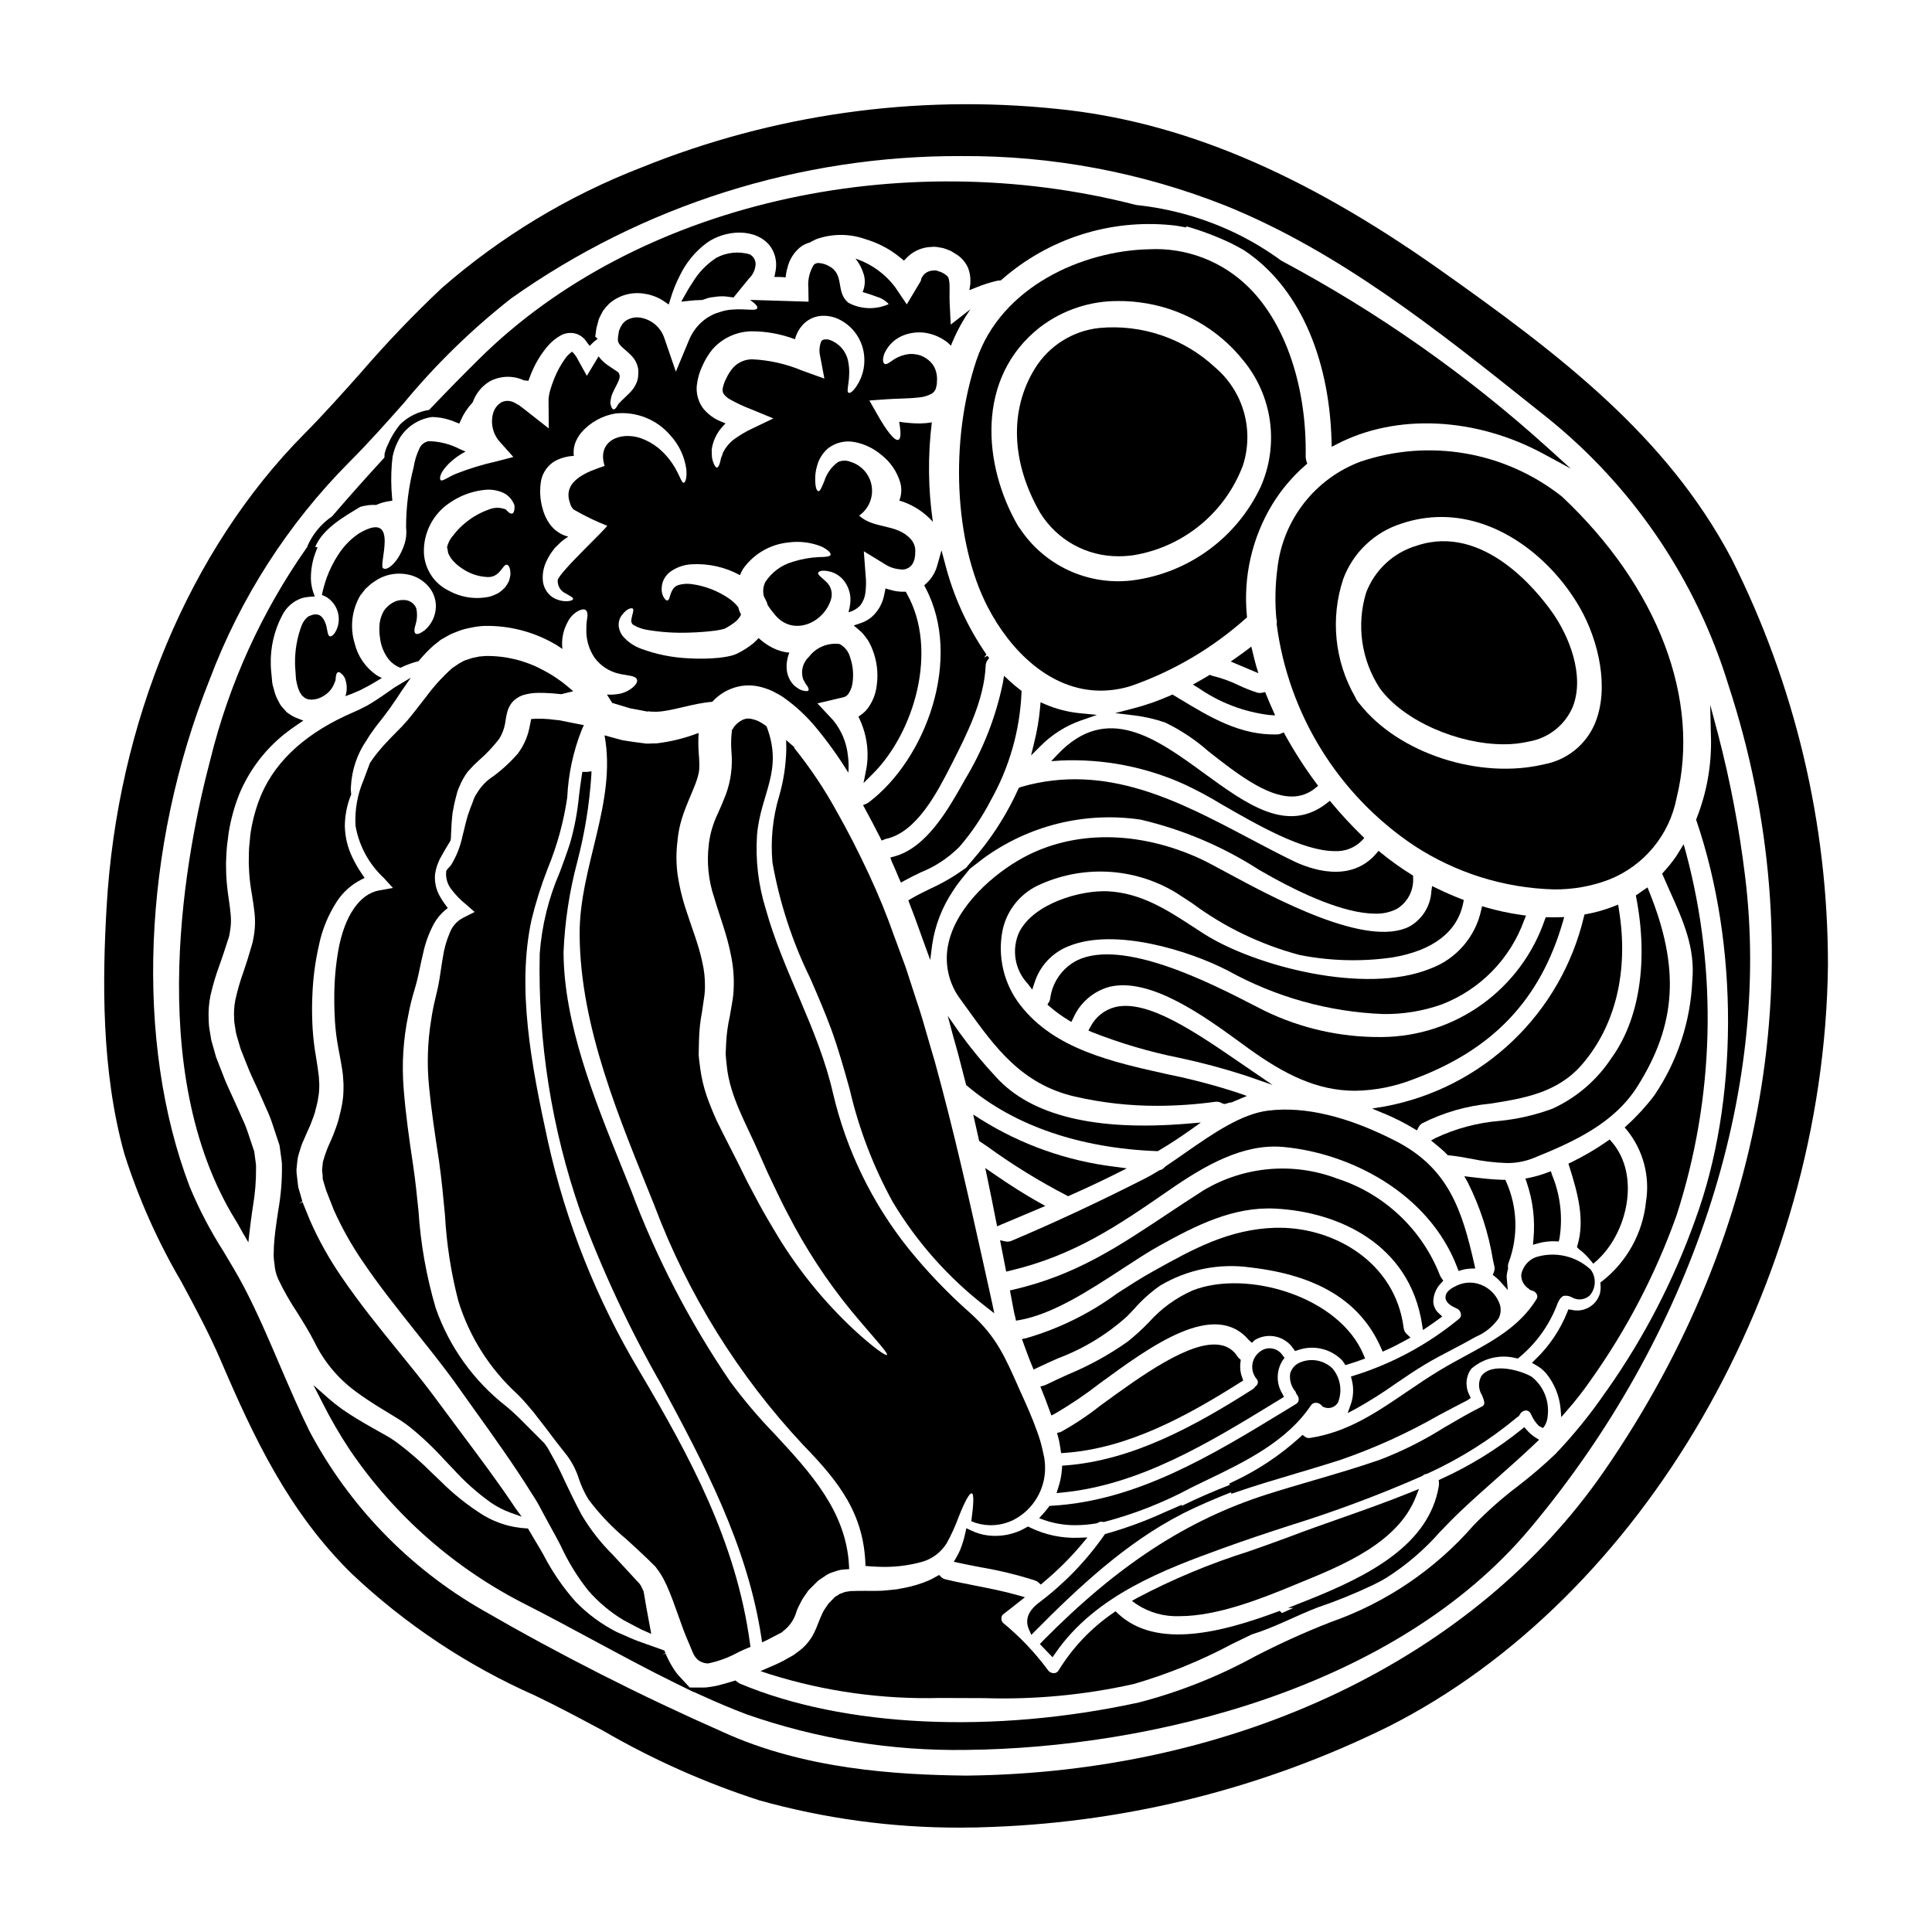<?xml version="1.0" encoding="UTF-8"?>
<!-- Uploaded to: ICON Repo, www.iconrepo.com, Generator: ICON Repo Mixer Tools -->
<svg fill="#000000" width="800px" height="800px" version="1.1" viewBox="144 144 512 512" xmlns="http://www.w3.org/2000/svg">
 <g>
  <path d="m403.87 559.34c4.879 0.824 9.691 1.992 14.406 3.496 0.328 0.109 0.633 0.281 0.895 0.508l0.637 0.582 0.66-0.562c3.734-3.098 7.18-6.519 10.301-10.234l1.41-1.695-2.203 0.082c-4.527 0.195-9.027-0.754-13.09-2.754l-0.457-0.219-0.445 0.242c-0.562 0.312-1.129 0.621-1.676 0.871v-0.004c-2.621 1.148-5.5 1.59-8.348 1.273-1.652-0.18-3.262-0.656-4.746-1.406l-1.113-0.523-0.27 1.199c-0.328 1.555-0.789 3.074-1.379 4.547-0.297 0.676-0.629 1.332-1 1.969l-0.684 1.18 1.328 0.285c1.902 0.418 3.844 0.789 5.773 1.164z"/>
  <path d="m472.82 504.38-0.395-0.355c-0.188-0.168-0.355-0.359-0.5-0.566-0.98-1.586-2.594-2.68-4.434-2.996-7.871-1.5-21.199 8.242-31.922 16.059-3.293 2.606-6.793 4.938-10.469 6.973l-0.973 0.242 0.262 0.969c0.25 0.887 0.438 1.789 0.562 2.703l0.25 1.691 0.91-0.062c16.828-1.18 32.383-9.727 46.688-18.773l0.668-0.426-0.273-0.746h0.004c-0.5-1.332-0.656-2.773-0.449-4.18z"/>
  <path d="m422.1 543.09-0.277 0.395 0.004-0.004c-0.457 0.613-0.941 1.203-1.461 1.766l-0.992 1.098 1.395 0.492c2.648 0.918 5.438 1.375 8.246 1.352 1.875-0.008 3.746-0.172 5.594-0.488l0.395-0.164-0.004-0.004c0.379-0.254 0.844-0.336 1.285-0.219l0.199 0.039 0.203-0.043h0.004c7.988-2.102 15.699-5.141 22.973-9.055 1.305-0.637 2.57-1.254 3.793-1.844l0.574-0.277c9.805-4.723 20.91-10.086 27.332-19.629v0.004c0.277-0.461 0.77-0.75 1.309-0.766 0.637-0.004 1.234 0.289 1.629 0.785l0.184 0.246 0.293 0.098v0.004c1.391 0.637 3.035 0.113 3.805-1.203 1.223-3.062 0.645-6.551-1.496-9.055-2.371-2.254-5.883-2.82-8.844-1.426-1.152 0.559-2.004 1.59-2.336 2.828-0.234 1.715 0.277 3.453 1.406 4.769 0.082 0.16 0.148 0.328 0.199 0.504l0.172 0.289v-0.004c0.371 0.418 0.543 0.969 0.477 1.52-0.09 0.445-0.379 0.824-0.785 1.023l-2.68 1.633c-19.367 11.809-39.395 24.055-62.164 25.301z"/>
  <path d="m417.52 505.99 0.395 0.953 0.934-0.449c1.789-0.863 3.617-1.676 5.449-2.492h-0.004c6.769-2.527 13.004-6.305 18.379-11.141 0.598-0.609 1.18-1.242 1.801-1.887l0.004 0.004c2.039-2.356 4.359-4.449 6.906-6.238 7.231-4.328 15.73-6.039 24.074-4.844 17.879 2.078 29.18 9.055 34.562 21.387l0.395 0.914 0.906-0.395c1.609-0.723 3.34-1.598 5.293-2.676l1.18-0.648-0.969-0.922c-0.477-0.434-0.777-1.031-0.848-1.672-2.219-17.398-18.406-26.516-32.914-26.516h-1.035c-12.395 0.359-22.012 5.719-32.188 11.395l-0.363 0.199c-3.035 1.691-6.106 3.664-9.355 5.754-7.293 5.367-15.48 9.402-24.184 11.922l-1.109 0.23 0.469 1.301c0.711 1.953 1.422 3.914 2.223 5.82z"/>
  <path d="m425.48 539.54c20.605-2.016 38.812-13.141 56.422-23.902l2.363-1.453-0.426-0.824c-1.688-2.742-1.641-6.215 0.121-8.91l0.461-0.605-0.473-0.598v-0.004c-0.633-1.008-1.668-1.695-2.844-1.883-1.18-0.188-2.379 0.145-3.293 0.91-1.094 0.836-1.793 2.086-1.934 3.457s0.293 2.738 1.199 3.781c0.215 0.277 0.309 0.637 0.254 0.984-0.055 0.348-0.254 0.66-0.547 0.859l-0.164 0.18v0.004c-0.152 0.227-0.348 0.426-0.574 0.582-15.273 9.727-31.863 18.895-49.707 20.238l-0.855 0.062-0.055 0.859c-0.117 1.695-0.445 3.367-0.98 4.981l-0.457 1.426z"/>
  <path d="m500.14 505.14 0.395 0.625 0.715-0.211c1.18-0.359 2.363-0.742 3.543-1.18l0.969-0.352-0.395-0.953c-6.391-15.461-30.949-22.738-45.332-17.082h0.004c-4.445 1.961-8.41 4.859-11.633 8.496-1.746 1.801-3.602 3.492-5.559 5.062-4.93 3.481-10.23 6.394-15.805 8.699-1.969 0.891-3.902 1.781-5.84 2.731-0.148 0.066-0.297 0.125-0.449 0.172l-1.051 0.305 0.414 1.016c0.762 1.863 1.457 3.727 2.125 5.594l0.395 1.059 0.973-0.52c4.09-2.371 8.012-5.019 11.742-7.922 13.574-9.941 30.461-22.332 39.629-11.531l0.789 0.715 0.75-0.734c3.496-2.113 8.035-1.078 10.27 2.34l0.422 0.578 0.68-0.227c4.113-1.488 8.719-0.441 11.789 2.68 0.172 0.215 0.328 0.43 0.461 0.641z"/>
  <path d="m439.6 410.87c-2.875 0.707-5.301 2.637-6.637 5.285l-0.527 0.949 0.996 0.434c7.488 2.949 15.223 5.227 23.113 6.805 5.984 1.27 11.895 2.856 17.711 4.75l6.977 2.426-8.492-5.809c-12.078-8.293-24.59-16.859-33.141-14.84z"/>
  <path d="m526.5 483.39-0.469-0.652h0.004c-0.188-0.25-0.344-0.523-0.457-0.816-4.789-12.203-14.809-21.609-27.289-25.613-11.633-4.394-24.633-3.246-35.312 3.121-3.449 2.188-6.691 4.352-9.871 6.465-12.988 8.633-24.191 16.09-40.539 19.867l-0.926 0.215 0.18 0.93c0.32 1.668 0.641 3.336 0.949 5.043l0.113 0.422c0.059 0.215 0.121 0.449 0.172 0.691l0.195 0.926 0.938-0.164c8.809-1.531 18.594-7.926 27.23-13.566 3.481-2.277 6.769-4.43 9.688-6.051 9.98-5.562 19.805-10.496 30.922-9.91 16.602 0.852 35.52 9.344 38.828 30.645l0.238 1.527 1.277-0.863c0.98-0.652 1.969-1.336 2.883-2.019l0.961-0.707-0.879-0.812c-0.906-0.785-1.449-1.914-1.5-3.113 0.035-1.871 0.793-3.652 2.113-4.977z"/>
  <path d="m524.73 379.4-1.211-0.59-0.188 1.34-0.004-0.004c-0.191 3.938-2.402 7.492-5.844 9.41-11.293 5.691-35.535-7.379-48.559-14.406-2.961-1.598-5.297-2.859-6.902-3.598-16.344-7.477-33.434-7.574-46.875-0.266-7.715 4.203-17.52 12.641-19.77 22.594v0.004c-1.227 5.273-0.023 10.816 3.277 15.109l1.535 2.129c7.477 10.406 14.562 20.238 28.668 23.48v0.004c7.18 1.645 14.52 2.469 21.883 2.449 5.109-0.012 10.211-0.363 15.27-1.059 0.668-0.094 1.352 0.055 1.918 0.418l0.535 0.168 0.395-0.086c0.254-0.047 0.5-0.121 0.734-0.223 0.145-0.051 0.297-0.07 0.445-0.062l0.418-0.09c0.355-0.168 0.711-0.312 1.066-0.457l2.922-1.219-2.406-0.848c-6.102-1.992-12.316-3.629-18.609-4.898-14.789-3.285-30.078-6.691-39.082-18.391v0.004c-4.344-5.621-6.039-12.848-4.648-19.816 1.094-5.125 4.484-9.461 9.195-11.758 11.746-5.59 25.512-4.926 36.664 1.773 1.414 0.898 2.824 1.816 4.238 2.754 8.586 6.391 18.312 11.082 28.66 13.828 8.078 1.59 16.367 1.809 24.52 0.645 10.766-1.793 17.262-6.781 18.785-14.418l0.164-0.816-0.789-0.297c-1.984-0.766-4.09-1.684-6.406-2.809z"/>
  <path d="m572.83 383.73-1.133 0.449c-2.324 0.914-4.727 1.602-7.18 2.059l-0.613 0.113-0.156 0.609c-2.984 12.586-9.559 24.035-18.922 32.953-9.363 8.922-21.117 14.934-33.832 17.309l-3.387 0.559 3.172 1.32 0.004-0.004c2.699 1.113 5.312 2.43 7.812 3.938l0.891 0.535 0.488-0.918c0.215-0.398 0.539-0.734 0.93-0.969 5.629-2.852 11.75-4.617 18.039-5.203 8.707-1.379 17.711-2.801 24.227-10.289 9.023-10.379 12.523-25.027 9.84-41.258z"/>
  <path d="m554.34 387.08h-0.699l-0.246 0.652c-3.086 9.012-8.895 16.84-16.621 22.41-7.727 5.57-16.992 8.605-26.516 8.684h-0.332c-10.602 0.082-21.082-2.273-30.633-6.879-0.832-0.414-1.836-0.93-2.981-1.52-11.277-5.797-34.734-17.859-46.93-11.898h0.004c-3.906 2.019-6.559 5.836-7.086 10.203-0.051 0.277-0.145 0.543-0.289 0.785l-0.434 0.715 0.633 0.539h0.004c1.496 1.297 3.102 2.469 4.793 3.5l0.906 0.547 0.48-0.938c1.773-4.121 5.336-7.207 9.668-8.375 10.879-2.586 25.277 7.945 34.832 14.902l2.156 1.574c9.352 6.707 17.93 11.082 28.07 11.082 5.25-0.082 10.438-1.098 15.328-3.008 21.105-7.797 33.723-21.059 39.711-41.723l0.375-1.297-1.352 0.039c-0.926 0.035-1.898 0.035-2.844 0.004z"/>
  <path d="m571.16 446.65-0.578-0.676-0.73 0.512h-0.004c-3 2.086-6.156 3.934-9.445 5.527l-0.758 0.371 0.254 0.789c2.262 7.152 4.133 14.121 2.164 20.781l-0.156 0.539 0.762 0.789h0.094l0.004-0.004c1.047 0.832 1.992 1.781 2.82 2.832l0.645 0.789 0.789-0.684c8.219-7.266 11.82-22.652 4.141-31.566z"/>
  <path d="m550.25 473.88 1.379-0.395c1.512-0.414 3.078-0.594 4.644-0.527l0.812 0.047 0.195-0.789c0.914-5.688 0.234-11.516-1.969-16.84l-0.309-0.984-0.969 0.355h0.004c-1.523 0.578-3.094 1.035-4.688 1.363l-1.109 0.211 0.367 1.07-0.004 0.004c1.656 4.828 2.258 9.961 1.77 15.043z"/>
  <path d="m408.01 467.81 0.234 1.18 1.113-0.477c3.227-1.379 6.512-2.754 9.797-4.133l1.867-0.789-1.762-0.984c-3.613-2.019-7.477-4.457-12.129-7.668l-2.027-1.398 0.512 2.414c0.844 4.027 1.641 7.981 2.394 11.855z"/>
  <path d="m484.64 338.88-0.434-0.789-0.816 0.344h0.004c-0.273 0.125-0.574 0.188-0.875 0.188-9.766 0.32-17.766-4.492-26.145-9.566l-1.656-1-0.465 0.207 0.004 0.004c-3.133 1.391-6.367 2.531-9.68 3.406l-5.055 1.312 5.184 0.617c2.742 0.344 5.438 0.969 8.051 1.867 4.203 2.027 8.105 4.629 11.594 7.727 7.227 5.656 15.176 11.883 21.992 11.883 2.281 0.02 4.496-0.773 6.246-2.242l0.727-0.594-0.559-0.754c-2.984-4.016-5.695-8.23-8.117-12.609z"/>
  <path d="m476.89 320.43c-0.328-1.117-0.598-2.262-0.926-3.621l-0.352-1.457-1.18 0.902c-0.926 0.695-1.855 1.367-2.816 2.035l-1.465 1.023 7.336 3.098z"/>
  <path d="m513.79 510.73c2.547-1.734 5.176-3.543 7.934-5.184 2.269-1.367 4.664-2.617 6.981-3.828 1.82-0.949 3.633-1.898 5.406-2.906 0.316-0.18 0.664-0.371 1.031-0.57 2.406-1.02 4.477-2.691 5.984-4.824 0.723-1.363 0.754-2.992 0.09-4.387-0.922-2.117-2.66-3.773-4.82-4.586-2.055-0.793-4.34-0.707-6.328 0.242-1.281 0.59-2.988 1.547-2.996 3.066-0.008 1.52 1.539 2.363 2.871 2.973v-0.004c0.609 0.215 1.059 0.738 1.18 1.371 0.141 0.488-0.012 1.012-0.391 1.348-8.215 6.781-17.668 11.902-27.832 15.078l-0.883 0.273 0.219 0.898 0.004-0.004c0.543 2.109 0.461 4.332-0.238 6.394l-0.852 2.394 2.242-1.18h0.004c3.578-2.004 7.047-4.195 10.395-6.566z"/>
  <path d="m434.7 333.46-4.445-0.441c-3.184-0.309-6.301-1.105-9.246-2.363l-1.254-0.539-0.113 1.367c-0.281 3.144-0.809 6.258-1.574 9.32l-0.832 3.41 2.484-2.481c3.019-3.055 6.691-5.383 10.746-6.805z"/>
  <path d="m317.45 463.54c8.855 23.52 22.254 45.07 39.426 63.422 9.68 9.945 16.137 18.395 16.488 32.035 1.18 0.086 2.227 0.176 3.254 0.203v0.004c3.906 0.188 7.816-0.234 11.59-1.262 2.805-0.758 5.207-2.562 6.719-5.043 1.223-2.238 2.277-4.562 3.148-6.957 1.645-4.137 2.879-6.363 3.465-6.188 0.586 0.176 0.496 2.637-0.09 7.086h-0.004c-0.031 0.094-0.051 0.191-0.059 0.289 1.512 0.66 3.137 1.02 4.785 1.059 2.312 0.074 4.606-0.453 6.656-1.523 2.449-1.316 4.492-3.266 5.922-5.648 1.434-2.379 2.195-5.102 2.207-7.879 0.012-0.762-0.039-1.527-0.148-2.285-0.012-0.156-0.027-0.312-0.055-0.469l-0.148-0.676-0.293-1.352c-0.379-1.754-0.891-3.481-1.527-5.16-1.199-3.406-2.848-7.086-4.578-10.887-3.867-8.711-6.07-14.02-13.109-20.355-5.926-5.234-11.402-10.953-16.371-17.102-9.637-12.066-16.465-26.125-19.98-41.16-3.902-17.074-13.141-32.008-17.805-48.758v-0.004c-1.984-6.371-2.769-13.051-2.32-19.711 0.969-11.02 7.043-16.926 2.523-28.734v0.004c-0.148-0.129-0.305-0.246-0.469-0.352-0.543-0.379-1.109-0.723-1.699-1.027-0.504-0.227-1.031-0.402-1.574-0.527-0.809-0.25-1.68-0.207-2.465 0.117-0.918 0.426-1.727 1.059-2.359 1.848-0.031 0.031-0.324 0.527-0.324 0.527l-0.355 0.527c-0.027 0.117 0.059 0.117 0.059 0.176s0.027 0.059-0.027 0.176l-0.09 0.879c-0.117 1.465-0.117 2.938 0 4.402 0.355 3.922-0.184 7.875-1.574 11.559-0.645 1.672-1.352 3.254-1.996 4.723-1.215 2.496-2.027 5.168-2.402 7.922v0.207l-0.027 0.145c-0.598 4.785-0.098 9.637 1.465 14.199 1.41 4.867 3.406 9.84 4.434 15.316l-0.004-0.004c0.574 2.75 0.809 5.559 0.703 8.363-0.027 1.395-0.176 2.789-0.438 4.164l-0.617 3.609h-0.004c-0.496 2.227-0.809 4.496-0.934 6.777-0.059 1.055-0.086 2.082-0.145 3.109 0.059 1.027 0.203 2.051 0.293 3.078 0.789 8.156 5.281 15.637 8.477 23.031 0.824 1.852 1.645 3.668 2.406 5.43 0.824 1.699 1.613 3.344 2.363 4.961 1.574 3.34 3.148 6.332 4.723 9.238l-0.004-0.008c4.918 9.016 10.785 17.48 17.492 25.258 4.664 5.484 7.363 8.359 6.984 8.77-0.266 0.297-3.578-1.906-8.945-6.891h-0.004c-7.723-7.254-14.438-15.516-19.957-24.562-1.73-2.875-3.609-6.016-5.34-9.27-0.883-1.641-1.789-3.344-2.699-5.074-0.852-1.703-1.699-3.434-2.578-5.223-1.762-3.519-3.699-7.188-5.637-11.18-0.91-2.023-1.785-4.164-2.578-6.394-0.797-2.324-1.367-4.719-1.707-7.152-0.145-1.262-0.352-2.496-0.438-3.785 0.027-1.289 0.055-2.609 0.086-3.938h0.004c0.055-2.473 0.316-4.938 0.785-7.367 0.176-1.203 0.355-2.406 0.527-3.609 0.176-1.055 0.266-2.125 0.266-3.195 0.027-2.223-0.219-4.438-0.734-6.602-0.938-4.519-2.875-9.242-4.547-14.523-0.875-2.769-1.531-5.606-1.965-8.477-0.406-2.988-0.414-6.016-0.027-9.008l0.027-0.352c0.734-7.871 5.223-13.848 5.723-18.5v0.004c0.055-1.418 0.016-2.84-0.117-4.254-0.145-1.816-0.156-3.641-0.035-5.457-0.148 0.027-0.297 0.086-0.441 0.117h0.004c-3.453 1.305-7.047 2.18-10.711 2.609l-1.32 0.027-0.676 0.031h-0.852v0.004c-0.047-0.004-0.098-0.016-0.145-0.035-0.996-0.113-1.996-0.266-3.023-0.395-1.027-0.129-2.023-0.324-3.051-0.469-0.938-0.266-1.879-0.5-2.812-0.762-0.617-0.176-1.262-0.352-1.91-0.527 3.285 17.711-6.691 34.883-6.602 52.715 0.129 24.832 10.746 49.273 19.844 71.949z"/>
  <path d="m479.6 328.2-0.312-0.789-0.812 0.168h0.004c-0.441 0.098-0.898 0.086-1.332-0.039-1.691-0.547-3.344-1.207-4.953-1.965-2.191-1.066-4.492-1.891-6.859-2.465-0.098-0.023-0.191-0.055-0.281-0.094l-0.457-0.18-0.418 0.254c-0.848 0.52-1.711 1.012-2.586 1.504l-1.465 0.828 1.441 0.875v-0.004c5.566 3.879 11.992 6.344 18.727 7.184l1.625 0.105-0.656-1.488c-0.574-1.309-1.145-2.586-1.664-3.894z"/>
  <path d="m374.13 356.7c-0.133 0.094-0.277 0.176-0.426 0.242l-0.984 0.43 0.512 0.941c1.379 2.543 2.723 5.09 4.012 7.633l0.395 0.812 0.844-0.344h-0.004c0.094-0.047 0.195-0.078 0.301-0.098 8.195-1.746 13.66-12.461 17.281-19.551l0.363-0.711c3.75-7.391 8.418-16.594 8.785-25.633 0.02-0.523 0.191-1.031 0.492-1.461l0.434-0.586-0.445-0.582-0.887 0.465 0.609-0.82c-5.062-7.32-8.777-15.484-10.973-24.109l-0.938-3.488-0.965 3.481c-0.137 0.508-0.336 1.125-0.496 1.574-0.52 1.32-1.316 2.516-2.332 3.508l-0.789 0.723 0.344 0.645c9.91 18.668 0.188 45.445-15.133 56.93z"/>
  <path d="m497.04 356.95-0.609-0.734-0.75 0.59c-10.484 8.211-21.211 0.395-32.57-7.871-12.668-9.238-25.777-18.781-38.797-5.043l-1.734 1.828 2.516-0.168-0.004-0.004c11.27-0.5 22.492 1.664 32.77 6.312 3.352 1.562 6.617 3.312 9.777 5.238 9.477 5.473 21.566 12.453 30.062 12.453 2.688 0.152 5.309-0.859 7.199-2.777l0.648-0.703-0.68-0.668c-2.754-2.68-5.367-5.5-7.828-8.453z"/>
  <path d="m452.83 453.13-0.238 0.219-0.004 0.004c-0.285 0.371-0.695 0.629-1.156 0.73l-0.289 0.117c-1.453 0.906-2.637 1.574-3.738 2.129-12.293 6.242-23.844 11.637-35.316 16.488v0.004c-0.504 0.223-1.066 0.285-1.605 0.18l-1.465-0.324 1.629 8.312 0.996-0.234c17.199-4.086 28.773-12.074 42.164-21.328 9.406-6.519 19.586-12.426 30.242-11.473 17.543 1.574 38.613 12.09 46.164 32.02l0.324 0.855 0.879-0.262h-0.004c0.77-0.227 1.562-0.352 2.363-0.371l1.18-0.039-0.262-1.18c-3.176-14.02-6.715-25.316-20.668-32.516-12.785-6.582-24.188-9.332-33.898-8.141-7.18 0.867-14.691 6.086-21.953 11.137-1.809 1.273-3.602 2.519-5.344 3.672z"/>
  <path d="m408 429.47c-3.465-3.703-6.691-7.617-9.66-11.727l-3.184-4.547 1.43 5.363c0.246 0.941 0.512 1.883 0.789 2.812l0.578 2.082c0.699 2.637 1.371 5.242 2.019 7.82l0.066 0.266 0.531 0.449c12.426 10.395 29.707 16.301 49.988 17.074h0.293l0.25-0.148c2.82-1.676 5.512-3.43 8.215-5.352l2.93-2.078-3.578 0.297c-24.363 2.039-41.406-2.113-50.668-12.312z"/>
  <path d="m510.08 370.09-0.742-0.613-0.625 0.73c-6.898 8.055-17.66 4.051-21.969 1.969-3.973-1.93-7.984-4.051-11.871-6.106-18.543-9.797-37.719-19.941-60.113-13.574l-0.746 0.277-0.145 0.32-0.008-0.004c-1.316 2.93-2.828 5.773-4.512 8.508-1.805 2.957-3.816 5.781-6.019 8.453l-3.328 3.941-2.754 1.879h-0.004c-2.082 1.344-4.262 2.535-6.516 3.562-1.773 0.859-3.609 1.75-5.312 2.754l-0.707 0.426 0.648 1.695c0.695 1.816 1.391 3.613 2.012 5.41 0.559 1.574 1.121 3.113 1.758 4.875l1.395 3.812 0.512-4.031-0.004 0.008c0.754-5.133 2.652-10.031 5.551-14.332 0.598-0.957 1.254-1.879 1.969-2.754l2.477-3.066 3.633-2.785v-0.004c11.996-8.727 26.938-12.402 41.613-10.23 11.176 2.617 21.816 7.137 31.465 13.352l3.703 2.086c7.086 3.902 18.641 9.477 27 9.477l0.004 0.004c2.023 0.07 4.031-0.383 5.832-1.316 2.797-1.754 4.414-4.898 4.207-8.199v-0.57l-0.484-0.301v0.004c-2.758-1.715-5.402-3.606-7.918-5.656z"/>
  <path d="m543.19 457.25-0.25-0.582h-0.633c-2.691-0.059-5.559-0.395-8.324-0.723l-1.93-0.23 0.957 1.691h-0.004c3.25 6.492 5.496 13.438 6.664 20.605l0.34 1.531c0.133 0.539 0.086 1.109-0.133 1.621l-0.277 0.684 0.574 0.457h0.004c0.516 0.41 0.992 0.859 1.434 1.352l1.969 2.223-0.262-2.965c-0.035-0.301-0.047-0.602-0.031-0.906 0.07-0.555 0.176-1.105 0.328-1.645l0.047-0.184-0.023-0.184v-0.004c-0.062-0.523 0.012-1.055 0.223-1.543 2.527-6.887 2.289-14.484-0.672-21.199z"/>
  <path d="m427.06 461.01 0.418-0.184c4.352-1.934 8.363-3.816 12.273-5.769l2.856-1.43-3.148-0.426h-0.004c-12.617-1.523-24.746-5.805-35.523-12.547l-2.019-1.293 1.574 7.004 2.309 1.574 0.004-0.004c6.617 4.797 13.582 9.09 20.836 12.848z"/>
  <path d="m555.47 437.79c-4.551 1.691-9.305 2.793-14.137 3.266-5.824 0.484-11.516 2.004-16.805 4.488l-1.285 0.691 1.516 1.254c0.703 0.582 1.422 1.18 2.066 1.789l0.84 0.863 0.348 0.031c1.895 0.188 3.816 0.539 5.856 0.906h-0.004c3.082 0.656 6.219 1.035 9.371 1.137 2.391 0.039 4.769-0.387 7-1.254 11.102-4.477 21.582-9.305 27.75-19.137 10.328-16.422 11.215-31.352 3.066-51.527l-0.449-1.121-1.008 0.672c-0.273 0.18-0.539 0.371-0.789 0.559-0.246 0.188-0.496 0.359-0.75 0.527l-0.539 0.363 0.121 0.637c3.234 16.891 0.789 32.402-6.664 42.562l0.004 0.004c-3.828 5.789-9.203 10.391-15.508 13.289z"/>
  <path d="m545.81 503.94 0.465 0.082 0.355-0.316h-0.004c4.387-3.621 7.781-8.289 9.875-13.578 0.203-0.586 0.844-2.363 1.895-2.707h-0.004c0.738-0.121 1.492 0.008 2.144 0.371 1.504 0.895 3.414 0.715 4.727-0.445 1.703-1.93 1.832-4.785 0.309-6.863-1.922-1.797-4.293-3.055-6.863-3.633-2.57-0.582-5.246-0.465-7.758 0.332-1.98 0.781-3.418 2.527-3.809 4.617-0.043 1.551 0.758 3.004 2.09 3.797l0.141 0.191 0.492 0.191 0.004 0.004c0.613 0.105 1.141 0.492 1.422 1.047 0.188 0.441 0.129 0.949-0.152 1.34-4.441 7.152-11.414 10.938-18.805 14.957-2.18 1.18-4.434 2.406-6.59 3.707-3.113 1.863-6.102 3.894-8.996 5.859-8.059 5.484-15.66 10.656-25.586 12.176-0.469 0.09-0.953-0.027-1.324-0.32l-0.664-0.492-0.598 0.57h-0.004c-5.359 4.875-11.43 8.906-18.004 11.945l-0.789 0.395 0.117 0.348c-4.293 1.672-8.531 3.496-12.676 5.535l-0.066-0.246-1.047 0.445c-0.359 0.148-0.688 0.301-0.996 0.441l-2.152 0.922 0.004-0.004c-5.094 2.356-10.367 4.309-15.77 5.836l-0.367 0.09-0.203 0.309c-4.801 6.863-10.664 12.918-17.367 17.934-2.871 2.234-3.695 4.578-2.523 7.168l0.586 1.305 1.008-1.016c11.551-11.672 24.242-23.492 38.797-30.941l0.09-0.078c4.262-2.129 8.625-4.008 13.047-5.742l0.035 0.395 1.18-0.395c5.32-1.82 10.793-3.445 16.086-5.019 3.805-1.133 7.617-2.266 11.414-3.481h0.004c9.137-3.137 17.953-7.129 26.336-11.922 2.527-1.348 5.082-2.703 7.695-4.039l0.742-0.543-0.395-0.855 0.004 0.004c-1.125-2.219-0.914-4.879 0.551-6.887 3.258-2.844 7.715-3.887 11.898-2.789z"/>
  <path d="m537.76 384.45-0.996-0.293-0.234 1.012c-1.535 7.152-6.637 13.02-13.504 15.535-17.254 7.016-46.59-0.676-60.047-9.277-0.93-0.594-1.848-1.191-2.754-1.789-6.832-4.453-13.891-9.055-22.801-9.445-7.223-0.273-19.285 3.211-23.223 10.629l-0.004-0.004c-2.227 4.656-1.34 10.207 2.223 13.941l1.129 1.516 0.59-1.793 0.004-0.004c1.383-4.473 4.742-8.062 9.109-9.75 12.164-4.953 31.91 1.18 42.219 6.535 12.613 6.984 26.688 10.914 41.094 11.469 5.258 0.074 10.488-0.781 15.453-2.527 10.215-3.91 18.219-12.086 21.914-22.383l0.48-1.18-1.254-0.172-0.004-0.004c-3.176-0.445-6.312-1.121-9.395-2.016z"/>
  <path d="m330.25 223.45c0.488-0.172 0.973-0.344 1.414-0.48h-0.004c0.504-0.129 1.016-0.215 1.531-0.258 0.266-0.031 0.52-0.059 0.789-0.102 1.102-0.141 2.219-0.113 3.309 0.082l1.113 0.137 4.066-4.992v0.004c1.039-0.984 1.672-2.32 1.777-3.746 0.039-1.121-0.562-2.164-1.547-2.691-2.965-0.867-6.148-0.535-8.867 0.918-2.574 1.68-4.727 3.918-6.301 6.555-0.641 0.938-1.23 1.906-1.77 2.906l-1.223 2.16 1.91-0.203-0.004-0.004c1.152-0.137 2.312-0.211 3.473-0.227z"/>
  <path d="m254.32 305.21c-0.559-1.391-1.938-2.277-3.434-2.199-0.953-0.043-1.902 0.191-2.727 0.672-0.266 0.09-0.324 0.234-0.527 0.324-0.074 0.055-0.156 0.105-0.238 0.148-0.168 0.113-0.324 0.246-0.469 0.395l-0.762 0.73c-0.125 0.211-0.273 0.41-0.438 0.59-0.574 1.016-0.953 2.129-1.117 3.285-0.133 1.27-0.102 2.551 0.09 3.812 0.223 2.129 1.043 4.152 2.363 5.836 0.812 0.973 1.863 1.719 3.047 2.176 1.539-0.758 3.148-1.348 4.812-1.762 1.211-1.48 2.535-2.863 3.961-4.137l1.406-1.113 0.355-0.297 0.086-0.059 0.328-0.211 0.172-0.09 0.617-0.352 1.289-0.734h0.004c0.586-0.293 1.195-0.547 1.816-0.762 1.184-0.508 2.426-0.871 3.695-1.086 1.188-0.27 2.394-0.434 3.609-0.5 6.672-0.156 13.254 1.551 19.008 4.93 0.645 0.395 1.203 0.789 1.789 1.18-0.027-0.293-0.086-0.613-0.086-0.879-0.098-2.176 0.41-4.34 1.465-6.25 0.617-1.277 1.625-2.324 2.879-2.992 0.82-0.395 1.465-0.5 1.879-0.203 0.414 0.297 0.586 0.969 0.469 1.879h-0.004c-0.176 0.996-0.266 2.008-0.262 3.023-0.129 2.746 0.633 5.461 2.168 7.738 1.598 2.164 3.922 3.676 6.547 4.258 2.254 0.5 4.191 0.441 4.664 1.469 0.203 0.438 0 1.055-0.676 1.785h-0.004c-1.02 0.98-2.285 1.668-3.664 1.996-1.176 0.246-2.379 0.332-3.582 0.262l1.383 2.199c0.73 0.234 1.496 0.441 2.227 0.676 0.852 0.266 1.699 0.496 2.523 0.758l2.363 0.441 2.289 0.441v0.004c0.047-0.043 0.098-0.082 0.148-0.117l0.176 0.059 0.645 0.059 1.32 0.027c4.078-0.086 9.387-2.199 14.844-2.637h-0.004c1.348-1.484 3.012-2.648 4.871-3.402 2.445-1.008 5.148-1.211 7.719-0.59 1.145 0.281 2.266 0.664 3.34 1.148 0.941 0.527 1.996 1.023 2.848 1.613 3.227 2.273 6.141 4.965 8.66 8.004 3.156 3.801 6.039 7.82 8.621 12.027 0.121-1.523 0.082-3.059-0.117-4.574-0.363-3.426-1.719-6.668-3.902-9.328l-4.168-4.473 6.66-1.574c0.629-0.098 1.191-0.445 1.555-0.969 0.621-0.945 1.004-2.023 1.113-3.148 0.277-2.164 0.059-4.359-0.645-6.426-0.383-1.539-1.391-2.848-2.785-3.609-3.129-0.422-6.242 0.867-8.156 3.379-1.641 1.512-2.238 3.844-1.527 5.957 0.207 0.352 0.395 0.699 0.559 1.023 0.164 0.324 0.395 0.559 0.559 0.789 0.293 0.496 0.395 0.879 0.293 1.113-0.102 0.234-0.469 0.266-1.113 0.145v-0.004c-0.398-0.059-0.785-0.18-1.148-0.348-0.5-0.289-0.977-0.613-1.434-0.969-1.23-1.188-1.973-2.789-2.086-4.496-0.094-1.477 0.148-2.957 0.703-4.328-0.316-0.012-0.629-0.043-0.941-0.086-1.633-0.305-3.195-0.914-4.606-1.793-0.723-0.441-1.41-0.941-2.055-1.496-0.203-0.172-0.395-0.324-0.527-0.469-0.5 0.527-1.027 1.027-1.523 1.469-1.273 1.012-2.652 1.887-4.109 2.609-0.48 0.227-0.98 0.414-1.496 0.559-0.395 0.086-0.852 0.203-1.203 0.266-0.758 0.145-1.496 0.23-2.199 0.324-2.582 0.25-5.184 0.297-7.773 0.145-4.422-0.164-8.793-1.035-12.938-2.582-1.887-0.688-3.555-1.863-4.84-3.406-0.637-0.836-0.996-1.848-1.027-2.898-0.004-0.824 0.23-1.629 0.676-2.32 1.469-2.082 2.754-2.231 3.082-1.969 0.395 0.355-0.203 1.527-0.395 3.023-0.109 0.59 0.211 1.176 0.762 1.41 1.039 0.586 2.168 0.984 3.344 1.18 3.777 0.645 7.613 0.891 11.441 0.734 2.266-0.062 4.527-0.238 6.777-0.527 0.555-0.086 1.086-0.176 1.574-0.293 0.266-0.059 0.473-0.117 0.676-0.176 0.145-0.086-0.117 0.117 0.324-0.117v-0.004c0.906-0.484 1.77-1.047 2.582-1.672 0.59-0.453 1.078-1.023 1.438-1.672 0.066-0.125 0.113-0.258 0.145-0.395-0.086-0.145-0.145-0.266-0.234-0.395-0.203-0.484-0.367-0.984-0.496-1.492-0.707-0.898-1.551-1.68-2.496-2.32-2.941-2.012-6.309-3.305-9.84-3.785-1.16-0.168-2.34-0.086-3.465 0.234-0.727 0.203-1.332 0.703-1.668 1.379-0.312 0.586-0.547 1.207-0.703 1.848-0.148 0.527-0.355 0.852-0.617 0.879-0.266 0.027-0.527-0.203-0.852-0.672-0.5-0.785-0.727-1.715-0.645-2.641 0.059-1.715 0.902-3.301 2.289-4.312 1.652-1.176 3.602-1.859 5.629-1.965 4.461-0.266 8.902 0.734 12.824 2.875 0.219-0.574 0.492-1.125 0.816-1.645 2.793-3.969 7.172-6.531 12-7.012 2.981-0.414 6.016-0.039 8.805 1.086 1.785 0.879 2.523 1.727 2.406 2.168-0.148 0.527-1.324 0.586-3.148 0.617l-0.004 0.004c-2.352 0.113-4.68 0.539-6.922 1.258-2.984 0.859-5.559 2.766-7.246 5.371-0.594 1.211-0.711 2.606-0.324 3.898 0.297 0.508 0.559 1.035 0.789 1.574 0.059 0.176 0.086 0.395 0.145 0.559 0.578 0.918 1.227 1.789 1.938 2.609 4.695 5.75 12.762 2.363 14.816-3.871h-0.004c0.625-1.766 0.102-3.734-1.316-4.961-1.18-1.113-2.172-1.758-2.023-2.285 0.113-0.441 1.258-0.852 3.434-0.23l-0.004-0.004c1.41 0.438 2.644 1.309 3.519 2.492 1.242 1.68 1.797 3.766 1.555 5.84-0.086 0.797-0.242 1.586-0.469 2.359 1.211-0.293 2.305-0.934 3.148-1.844 0.715-0.945 1.172-2.059 1.324-3.231 0.211-1.594 0.23-3.207 0.059-4.809l-0.473-6.277 5.547 3.402v-0.004c1.18 0.777 2.531 1.254 3.938 1.383 1.641 0.363 3.285-0.594 3.781-2.199 0.059-0.117 0.059-0.234 0.117-0.355 0.07-0.156 0.113-0.328 0.117-0.5l0.117-0.82v-0.469l0.004 0.004c0.152-1.336-0.277-2.676-1.184-3.668-3.754-4.164-9.797-2.609-13.668-6.219 2.519-1.766 3.809-4.82 3.316-7.859-0.496-3.035-2.684-5.523-5.637-6.398-1.066-0.438-2.269-0.406-3.312 0.086-1.734 1.27-3.008 3.062-3.637 5.117-0.672 1.641-1.113 2.668-1.555 2.582-0.441-0.086-0.789-1.027-0.824-2.965-0.035-1.238 0.125-2.477 0.473-3.668 0.473-1.836 1.496-3.484 2.934-4.723 2.019-1.562 4.625-2.16 7.129-1.641 2.578 0.508 4.981 1.668 6.981 3.371 2.453 1.898 4.231 4.531 5.074 7.512 0.379 1.527 0.277 3.137-0.293 4.606 0.352 0.117 0.672 0.203 1.027 0.324 2.91 1.047 5.523 2.777 7.625 5.043 0.09 0.09 0.148 0.203 0.234 0.297h0.004c-1.27-8.746-1.363-17.621-0.281-26.391-1.039 0.176-2.094 0.273-3.148 0.289-1.844-0.012-3.688-0.16-5.512-0.449 0.5 2.785 0.5 4.519-0.203 4.781-0.969 0.395-3.148-2.363-5.75-7.012l-1.938-3.406 4.519-0.324c2.609-0.203 5.633-0.145 8.449-0.469v0.008c1.207-0.086 2.383-0.418 3.461-0.969 0.703-0.395 1.188-1.098 1.301-1.898 0.035-0.227 0.086-0.453 0.148-0.676l0.059-1.438c0-0.555-0.07-1.109-0.207-1.648-0.23-1.062-0.762-2.039-1.527-2.816-0.746-0.75-1.648-1.328-2.641-1.703-0.918-0.297-1.879-0.43-2.844-0.391-1.547 0.148-3.031 0.668-4.332 1.523-1.113 0.789-1.906 1.379-2.363 1.086-0.457-0.293-0.586-1.18-0.059-2.699h0.004c1.043-2.379 3.043-4.203 5.508-5.016 1.738-0.594 3.586-0.766 5.402-0.5 2.129 0.34 4.137 1.219 5.836 2.551 0.316 0.27 0.621 0.555 0.91 0.852 0.145-0.324 0.23-0.676 0.395-1 1.281-3.035 2.879-5.93 4.766-8.637-0.324 0.234-0.613 0.469-0.969 0.73l-4.254 3.312-0.289-5.777c-0.086-1.906 0.059-3.871-0.059-5.336-0.176-1.527-0.395-1.645-1.258-2.289-0.297-0.145-0.559-0.293-0.855-0.469l-1.18-0.395c-0.324-0.145-0.395-0.117-0.469-0.059-0.086 0.016-0.176 0.016-0.266 0-0.117-0.086-0.5 0.059-0.762 0.059-1.066 0.152-1.992 0.805-2.492 1.758-0.234 0.266-0.176 0.703-0.355 1.027l-3.664 6.133-3.148-4.664c-2.512-3.297-5.906-5.809-9.797-7.246-0.207-0.086-0.395-0.145-0.645-0.234 1.02 1.281 1.777 2.754 2.227 4.328 0.406 1.512 0.285 3.117-0.348 4.551 1.613 0.438 2.934 0.938 3.988 1.32l-0.004-0.004c1.137 0.34 2.152 0.992 2.938 1.879-3.422 1.535-7.363 1.406-10.68-0.352-3.492-2.879-0.91-7.422-5.078-9.684v0.004c-0.805-0.48-1.707-0.77-2.641-0.852-0.531-0.078-1.074 0.094-1.461 0.469-1.121 1.816-1.625 3.945-1.438 6.074l0.059 3.695-3.699-0.117c-3.461-0.086-7.012-0.203-10.68-0.324l-1.141-0.027c0.203 0.145 0.441 0.293 0.613 0.441 1.059 0.82 1.496 1.406 1.289 1.785-0.395 0.824-2.992 0-6.863 0.355-1.039 0.078-2.066 0.293-3.051 0.645-0.547 0.156-1.086 0.34-1.613 0.555-0.527 0.266-1.055 0.559-1.574 0.852-2.203 1.434-3.922 3.5-4.926 5.926l-3.523 8.449-3.051-8.891v0.004c-0.934-2.82-3.34-4.894-6.262-5.406-1.473-0.27-2.988 0.078-4.191 0.969l-0.676 0.703h-0.004c-0.156 0.316-0.332 0.617-0.527 0.91-0.066 0.293-0.184 0.57-0.348 0.824-0.09 0.469-0.176 1.113-0.266 1.672-0.117 1.086-0.09 1.613 1.141 2.785 0.586 0.555 1.438 1.18 2.363 2.141 1.059 1.062 1.723 2.449 1.883 3.938 0 0.672-0.031 1.32-0.09 1.938h-0.004c-0.105 0.598-0.289 1.18-0.555 1.727-0.398 0.824-0.93 1.578-1.574 2.231-1.086 1.113-1.789 1.699-2.363 2.285l0.004 0.004c-0.211 0.25-0.434 0.484-0.676 0.703-0.203 0.234-0.324 0.617-0.5 0.824-0.293 0.438-0.586 0.672-0.82 0.645-0.23-0.027-0.473-0.324-0.645-0.852h0.004c-0.113-0.32-0.184-0.656-0.211-0.996 0.059-0.441 0.148-1.027 0.297-1.641 0.672-2.172 2.848-4.84 1.996-5.957l-0.031-0.203c-0.117-0.176-0.145-0.148-0.613-0.5-0.734-0.469-1.469-0.969-2.231-1.496h-0.004c-0.973-0.652-1.828-1.465-2.523-2.406-0.324 0.527-0.645 1.055-0.996 1.641l-2.113 3.519-2.285-4.137c-0.289-0.609-0.656-1.184-1.086-1.699-0.352-0.469-0.789-0.672-0.762-0.555 0.09 0.113 0.207 0.027-0.23 0.352l-0.004-0.004c-0.559 0.441-1.043 0.965-1.438 1.555-1.145 1.602-2.09 3.336-2.82 5.164-0.402 0.988-0.754 1.996-1.055 3.019-0.262 0.848-0.422 1.727-0.473 2.613l0.059 7.629-6.277-4.934-1.406-1.082c-0.473-0.355-0.969-0.527-1.441-0.824l0.004 0.004c-1.062-0.586-2.344-0.621-3.434-0.09-1.109 0.676-1.91 1.762-2.227 3.019-0.711 2.742 0.055 5.652 2.023 7.688l3.375 3.785-4.367 1.141-0.004 0.004c-3.68 0.809-7.289 1.91-10.797 3.285-2.199 0.91-3.695 2.168-4.137 1.672-0.324-0.414-0.176-1.996 2.231-4.371 1.309-1.266 2.789-2.332 4.402-3.168l-1.613-0.703v-0.004c-2.508-1.285-5.277-1.988-8.098-2.051-1.129 0.168-2.086 0.914-2.523 1.969-0.75 1.57-1.266 3.242-1.527 4.961-1.336 5.211-2.004 10.574-1.996 15.957 0.184 1.582 0.004 3.188-0.527 4.695-1.789 5.074-4.691 6.715-5.394 6.16-1.969 0.145 4.836-16.047-6.602-9.27-2.172 1.469-4.019 3.367-5.43 5.578-1.262 1.918-2.293 3.977-3.078 6.129-0.52 1.469-0.945 2.973-1.266 4.496v0.09c0.367 0.125 0.719 0.281 1.055 0.469 2.844 1.664 4.109 5.106 3.023 8.215-0.672 1.82-1.574 2.434-2.023 2.258-0.5-0.203-0.559-1.203-0.852-2.555-0.293-1.352-1.145-3.078-2.438-3.195h0.004c-0.34-0.07-0.688-0.07-1.027 0-0.484 0.137-0.953 0.312-1.406 0.527-0.758 0.613-1.344 1.414-1.703 2.32-1.234 3.266-1.832 6.742-1.762 10.234 0 0.395 0.031 0.883 0.086 1.574l0.09 1.352c0.059 0.441 0.027 0.91 0.117 1.324l0.23 1.141 0.004-0.004c0.152 0.688 0.383 1.359 0.68 1.996 0.113 0.297 0.324 0.414 0.438 0.676l0.207 0.352 0.266 0.176c1.082 1.32 3.723 1.027 5.43-0.09h-0.004c1.418-0.82 2.484-2.137 2.992-3.695 0.352-0.496 0.172-1.348 0.352-1.758 0.09-0.5 0.266-0.762 0.5-0.852 0.234-0.086 0.559 0.059 0.91 0.395h-0.004c0.559 0.457 0.949 1.086 1.113 1.789 0.41 1.363 0.387 2.816-0.059 4.164l1.672-0.617c1.086-0.496 2.363-0.938 3.148-1.438 1.527-0.73 3.227-1.785 4.84-2.754h0.004c-0.508-0.227-1-0.488-1.469-0.789-2.883-2.008-4.93-5-5.75-8.418-1.289-4.25-0.746-8.84 1.496-12.672 0.414-0.527 0.824-1.055 1.23-1.574 0.074-0.094 0.152-0.184 0.238-0.266l0.059-0.055 0.145-0.117 0.234-0.207 0.5-0.469 0.004-0.004c0.164-0.16 0.34-0.305 0.527-0.441l0.852-0.586h-0.004c0.535-0.383 1.105-0.715 1.703-0.996 2.141-0.996 4.539-1.305 6.863-0.879 2.18 0.355 4.168 1.453 5.633 3.109 1.32 1.473 2.055 3.387 2.055 5.367-0.031 2.441-1.113 4.75-2.965 6.336-1.258 0.941-2.082 1.203-2.465 0.852-0.383-0.355-0.324-1.23 0.059-2.434 0.418-1.371 0.477-2.832 0.168-4.234zm74.34-59.039c0.188-1.793 0.684-3.539 1.461-5.164 0.68-1.57 1.57-3.039 2.641-4.375 2.629-3.016 6.418-4.773 10.418-4.836 3.93 0.004 7.824 0.719 11.5 2.109 0.348-1.367 1.012-2.633 1.938-3.695 1.25-1.414 2.988-2.305 4.867-2.492 1.535-0.125 3.074 0.129 4.488 0.734 4.152 1.852 6.894 5.898 7.082 10.441 0.133 2.629-0.59 5.234-2.055 7.422-0.969 1.469-1.73 1.938-2.082 1.789-0.941-0.355 0.852-3.906-0.207-8.629v0.004c-0.574-2.512-2.402-4.551-4.836-5.398-0.508-0.172-1.055-0.203-1.574-0.086-0.289 0.062-0.535 0.242-0.68 0.496-0.492 1.254-0.586 2.629-0.262 3.938l1.113 5.902-5.863-2.109c-4.164-1.75-8.605-2.766-13.117-2.996-1.98-0.051-3.891 0.766-5.223 2.234-0.719 0.84-1.32 1.777-1.785 2.785-0.438 0.82-0.754 1.699-0.941 2.609-0.105 0.484-0.043 0.992 0.176 1.438 0.426 0.617 0.988 1.129 1.641 1.496 1.809 1.023 3.691 1.91 5.633 2.641l5.957 2.465-5.457 2.613c-1.844 0.852-3.594 1.891-5.223 3.109-1.094 0.895-1.988 2-2.637 3.254-0.156 0.535-0.344 1.062-0.559 1.574-0.145 0.473-0.176 0.914-0.297 1.262-0.23 0.703-0.469 1.145-0.73 1.203-0.266 0.059-0.586-0.297-0.91-1.086v0.004c-0.191-0.484-0.34-0.984-0.441-1.496-0.059-0.617-0.086-1.352-0.086-2.172 0.281-2.055 1.125-3.996 2.438-5.602 0.387-0.473 0.797-0.922 1.23-1.352-0.645-0.266-1.324-0.527-1.996-0.852v0.004c-1.562-0.762-2.938-1.863-4.016-3.231-1.238-1.73-1.809-3.852-1.605-5.969zm-41.23 25.008c0.473-2.082 1.777-3.883 3.609-4.984 1.434-0.766 3.012-1.223 4.633-1.352 0.129 0.004 0.262-0.008 0.391-0.027-0.125-1.074-0.027-2.164 0.293-3.195 0.383-1.078 0.949-2.082 1.672-2.965 2.34-2.688 5.539-4.484 9.055-5.078 5.535-0.598 11.012 1.59 14.609 5.844 2.281 2.492 3.742 5.625 4.195 8.973 0.203 2.406-0.297 3.465-0.676 3.543-0.469 0.086-0.879-1.23-1.73-2.875h-0.004c-1.215-2.434-2.922-4.594-5.012-6.336-1.398-1.125-2.977-2.008-4.664-2.613-5.664-1.879-11.648 0.914-9.566 7.363-4.195 1.41-11.293 3.785-9.211 9.742 0 0.059 0.234 0.73 0.234 0.73 0.145 0.176 0.203 0.5 0.352 0.586l0.004 0.004c0.168 0.293 0.422 0.531 0.73 0.676 2.742 1.574 5.598 2.945 8.535 4.106 0.469 0.176-12.906 12.523-13.082 14.461-0.078 1.52 0.801 2.926 2.199 3.523 1.145 0.703 1.938 1.027 1.879 1.438-0.027 0.297-0.852 0.703-2.496 0.559v-0.004c-1.09-0.109-2.137-0.48-3.051-1.086-1.379-0.996-2.273-2.531-2.461-4.223-0.176-1.891 0.191-3.797 1.059-5.484 0.43-0.918 0.957-1.781 1.574-2.582l0.395-0.527 0.059-0.09 0.203-0.203 0.117-0.145 0.293-0.266c0.395-0.395 0.762-0.762 1.18-1.145v-0.004c0.586-0.48 1.203-0.922 1.848-1.32-0.418-0.113-0.832-0.254-1.234-0.41-1.477-0.633-2.754-1.656-3.695-2.961-0.855-1.207-1.484-2.559-1.852-3.992-0.73-2.492-0.863-5.125-0.383-7.68zm-31.094 19.285v0.004c-0.152-5.301 2.445-10.301 6.863-13.23 2.898-2.004 6.281-3.203 9.797-3.465 1.523-0.07 3.039 0.219 4.426 0.852 1.16 0.562 2.094 1.508 2.641 2.672 0.227 0.352 0.328 0.766 0.297 1.18 0.004 0.266-0.027 0.531-0.09 0.789-0.086 0.441-0.23 0.73-0.496 0.824-0.32 0.062-0.652-0.035-0.883-0.266-0.211-0.16-0.406-0.34-0.586-0.531-0.117-0.086-0.203-0.266-0.324-0.324-0.133-0.02-0.266-0.059-0.391-0.113-1.297-0.426-2.699-0.375-3.961 0.145-2.394 0.832-4.613 2.106-6.543 3.758-1.121 0.922-2.125 1.98-2.988 3.148-0.828 0.898-1.395 2.004-1.648 3.199l0.059 0.059 0.059 0.172 0.059 0.395c0.086 0.395 0.145 1.086 0.266 1.086 0.117 0.117 0.086 0.203 0.176 0.395h0.004c0.172 0.242 0.328 0.5 0.465 0.766 0.801 1.039 1.773 1.934 2.879 2.641 1.918 1.344 4.172 2.137 6.512 2.285 3.543 0.355 4.254-3.375 5.367-3.254 0.469 0.027 1.027 0.852 0.969 2.668-0.086 0.531-0.203 1.055-0.352 1.574-0.273 0.602-0.609 1.172-1 1.703-0.531 0.566-1.121 1.078-1.758 1.523-0.73 0.398-1.496 0.723-2.289 0.969-3.668 0.836-7.519 0.305-10.828-1.496-3.945-1.867-6.527-5.769-6.699-10.133z"/>
  <path d="m435.37 230.91c-7.082 0.738-13.414 4.731-17.137 10.797-6.766 10.988-6.258 24.895 1.426 38.203 4.449 7.188 12.316 11.547 20.77 11.504 1.328 0 2.656-0.094 3.973-0.277 6.492-1.07 12.59-3.832 17.68-8.008 5.086-4.172 8.984-9.617 11.301-15.777 1.48-4.57 1.574-9.48 0.27-14.105-1.309-4.621-3.957-8.754-7.617-11.871-8.262-7.695-19.418-11.504-30.664-10.465z"/>
  <path d="m234.69 436.4-0.059 0.395c-0.219 1.18-0.473 2.156-0.73 3.184l-0.242 0.969c-0.395 1.328-0.891 2.652-1.371 3.898-0.262 0.605-0.516 1.199-0.762 1.777h-0.008c-0.723 1.539-1.324 3.133-1.793 4.769-0.148 0.387-0.227 0.797-0.223 1.207-0.008 0.184-0.027 0.363-0.055 0.543-0.004 0.125-0.016 0.246-0.039 0.363-0.078 0.363-0.078 0.738 0 1.102 0.051 0.348 0.078 0.691 0.102 1.039v0.359h0.004c0 0.211 0.02 0.422 0.062 0.629l0.852 2.832 2.031 5.172-0.004 0.004c2.148 4.785 4.719 9.371 7.688 13.695 4.328 6.41 9.234 12.551 13.961 18.5 3.387 4.246 6.883 8.637 10.078 12.988 1.785 2.531 3.566 5.016 5.328 7.477 5.453 7.617 10.605 14.816 15.266 22.266v0.004c1.062 1.59 2.031 3.242 2.898 4.949 0.395 0.715 0.754 1.426 1.141 2.109 0.469 0.871 0.926 1.699 1.383 2.527 0.789 1.449 1.594 2.879 2.383 4.438 1.938 4.223 4.375 8.203 7.258 11.848 2.68 3.102 5.832 5.758 9.344 7.871 0.691 0.355 1.367 0.719 2.031 1.078 0.973 0.523 1.93 1.039 2.879 1.504 0.172 0.086 0.348 0.16 0.531 0.234l1.969 0.867-0.348-1.84c-0.676-3.566-1.234-6.672-1.668-9.352l-0.004 0.004c-0.059-0.242-0.16-0.473-0.297-0.68l-0.109-0.234h-0.004c-0.164-0.406-0.379-0.793-0.637-1.145l-7.109-7.691c-3.215-3.184-6.012-6.769-8.32-10.664-1.77-3.32-3.227-6.383-4.512-9.09h0.004c-1.129-2.519-2.387-4.977-3.777-7.363-0.438-0.883-0.969-1.719-1.574-2.496l-0.555-0.551c-0.352-0.348-0.707-0.695-1.078-1.086l-4.988-4.992c-1.043-1-2.113-2.027-3.465-3.129l0.004 0.004c-8.578-6.688-15.055-15.691-18.66-25.953-2.492-8.434-4.035-17.117-4.598-25.895-0.395-3.938-0.824-8.039-1.41-12.008-1.02-6.758-1.969-13.383-2.512-20.289-0.527-6.535-0.117-13.113 1.223-19.531 0.414-2.238 0.957-4.445 1.625-6.621l0.555-1.969c0.328-1.227 0.613-2.594 0.91-4.012 0.27-1.258 0.539-2.559 0.859-3.84h-0.004c0.578-2.711 1.535-5.324 2.844-7.769 0.758-1.371 1.766-2.586 2.965-3.59l0.711-0.602-0.562-0.742 0.004-0.004c-0.551-0.691-1.039-1.434-1.461-2.215-1.086-1.824-1.555-3.953-1.34-6.066 0.258-1.68 0.832-3.297 1.703-4.758 0.578-1.086 1.156-2.027 1.668-2.863l0.664-1.105 0.121-0.395c0.035-0.438 0.066-0.871 0.066-1.305 0.07-2.109 0.211-4.031 0.418-5.785 0.082-0.395 0.156-0.789 0.23-1.211 0.137-0.75 0.285-1.535 0.48-2.246 0.113-0.395 0.203-0.734 0.293-1.098 0.184-0.848 0.465-1.676 0.836-2.461 0.547-1.348 1.266-2.625 2.133-3.797 0.512-0.535 1.02-1.098 1.547-1.695l1.574-1.473c1.922-1.684 3.68-3.551 5.242-5.574 0.785-1.246 1.32-2.633 1.574-4.082 0.043-0.223 0.074-0.461 0.113-0.719 0.113-0.824 0.277-1.641 0.488-2.445l0.121-0.363h0.004c0.113-0.379 0.273-0.742 0.477-1.086 0.223-0.426 0.5-0.824 0.828-1.18 0.734-0.766 1.637-1.348 2.633-1.703 1.348-0.418 2.75-0.629 4.16-0.629 0.984-0.023 1.891 0.027 2.781 0.078l0.691 0.039c0.281 0 0.547 0.043 0.816 0.07 0.27 0.027 0.562 0.059 0.789 0.07l1.012 0.094 3.148-0.789-1.469-1.238c-2.082-1.754-4.359-3.266-6.789-4.496-4.617-2.449-9.785-3.688-15.012-3.594-0.227 0.027-0.461 0.043-0.688 0.059-0.59 0.008-1.18 0.094-1.75 0.25l-1.18 0.242v0.004c-0.211 0.055-0.418 0.129-0.621 0.215-0.102 0.043-0.203 0.078-0.309 0.109l-0.34 0.102 0.004 0.004c-0.273 0.062-0.535 0.156-0.789 0.273l-1.289 0.703-1.883 1.273v0.004c-2.531 2.266-4.82 4.785-6.836 7.516-1.086 1.379-2.144 2.731-3.148 4.039l-0.414 0.516c-0.898 1.16-1.852 2.273-2.859 3.336l-3.215 3.273c-0.34 0.395-0.695 0.758-1.051 1.129-0.574 0.609-1.145 1.207-1.574 1.777v0.004c-0.969 1.121-1.859 2.305-2.672 3.543-0.504 1.32-1.09 2.883-1.738 4.652h-0.004c-1.59 3.777-2.301 7.867-2.074 11.961 0.918 5.301 3.543 10.152 7.481 13.816l2.438 2.672-3.664 0.652c-5.164 0.895-9.203 6.816-10.809 15.844v0.004c-0.715 4.094-1.074 8.242-1.07 12.398-0.027 2.289 0.07 4.582 0.18 6.539v-0.004c0.152 2.246 0.434 4.481 0.836 6.691l0.297 1.574c0.34 1.805 0.691 3.676 0.953 5.664l0.078 1.023h-0.004c0.109 1.07 0.141 2.148 0.094 3.223-0.02 1.164-0.133 2.324-0.336 3.469z"/>
  <path d="m490.43 266.87-0.191-0.613h-0.004c-0.137-0.41-0.211-0.84-0.219-1.273 0.32-18.355-5.289-35.082-15.008-44.75v0.004c-7.023-7.012-16.691-10.711-26.602-10.176-17.379 0.395-39.09 9.797-45.68 29.52-7.086 21.344-5.844 48.211 3.059 65.336 5.902 11.414 16.48 22.109 29.914 22.109 2.777-0.008 5.535-0.445 8.18-1.293 11.125-3.906 21.383-9.945 30.195-17.785l0.395-0.324-0.039-0.512v0.004c-0.98-10.273 1.379-20.59 6.723-29.418 2.379-3.894 5.34-7.398 8.785-10.395zm-12.305 6.062c-6.367 13.641-19.305 23.051-34.242 24.902-5.742 0.66-11.555-0.285-16.789-2.731-5.234-2.445-9.688-6.297-12.863-11.125-0.191-0.199-0.355-0.426-0.484-0.672-9.215-15.93-11.301-39.191 5.902-52.625h0.004c6.035-4.594 13.441-7.023 21.027-6.902 1.766 0 3.531 0.113 5.281 0.344 10.855 1.344 20.754 6.887 27.57 15.445 3.773 4.594 6.199 10.145 7.012 16.031 0.809 5.891-0.027 11.887-2.418 17.332z"/>
  <path d="m597.22 330.77 0.195 8.352h0.004c0.227 7.434-1.066 14.836-3.805 21.754l-0.133 0.34 0.121 0.348c11.242 33.062 11.121 74.508-0.32 105.62h0.004c-5.711 16.047-13.574 31.246-23.371 45.176l-0.395 0.527c-3.981 5.824-8.43 11.316-13.301 16.422-3.137 2.996-6.434 5.82-9.875 8.461-4.188 3.164-8.125 6.644-11.781 10.406-10.215 11.742-23.316 20.613-38.012 25.734-6.812 2.668-13.48 5.691-19.977 9.055-9.703 5.316-20.023 9.414-30.734 12.199-38.711 8.441-78.242 6.582-105.75-4.988l0.004 0.004c-0.285-0.137-0.551-0.309-0.789-0.512l-0.395-0.328-0.504 0.152c-1.711 0.539-3.172 0.945-4.57 1.27-0.824 0.168-1.672 0.312-2.66 0.422-0.359 0.027-0.68 0.027-1.305 0.023l-3.086 0.004-2.414-2.613c-0.621-0.633-1.18-1.32-1.668-2.059-0.91-1.367-1.684-2.816-2.316-4.332l-0.902 0.395 0.863-0.52-0.262-0.668-2.164-0.789c-1.637-0.555-3.328-1.18-5.078-1.805-1.16-0.441-2.363-0.969-3.543-1.516-0.625-0.281-1.262-0.566-1.828-0.789h0.004c-4.043-2.055-7.723-4.762-10.891-8.008-3.359-3.781-6.234-7.965-8.555-12.457-0.625-1.141-1.391-2.402-2.164-3.691-0.562-0.941-1.141-1.898-1.684-2.844l-0.27-0.465-0.539-0.023c-3.965-0.234-7.812-1.414-11.227-3.449-4.113-2.562-7.922-5.59-11.348-9.02-0.738-0.688-1.473-1.398-2.207-2.106-2.871-2.891-5.945-5.574-9.199-8.023-1.039-0.773-2.129-1.477-3.262-2.106-1.148-0.625-2.289-1.277-3.441-1.934l-0.242-0.141c-2.93-1.648-5.461-3.207-7.711-4.75-1.457-1.059-2.656-2.012-3.769-2.992l-3.91-3.449 2.383 4.637-0.004 0.004c2.184 4.34 4.625 8.547 7.312 12.594 11.867 17.469 28.012 31.609 46.895 41.07 5.652 2.875 11.484 6.023 17.121 9.055 7.324 3.938 14.895 8.039 22.465 11.742l2.176 1.062h-0.043l0.648 0.301 1.926 0.941-0.098-0.105 1.633 0.746c4.562 2.086 8.629 3.793 12.414 5.219h0.004c18.695 6.539 38.402 9.727 58.207 9.418 48.805-0.504 113.66-16.16 149.3-58.582 42.832-50.988 64.156-115.64 57.07-172.95-1.531-12.59-3.898-25.059-7.082-37.332z"/>
  <path d="m318.01 559.62 0.488 0.645c0.434 0.602 0.828 1.234 1.18 1.891 0.223 0.379 0.426 0.773 0.602 1.18 0.129 0.289 0.262 0.566 0.395 0.789 1.18 2.641 2.129 5.328 3.047 7.93 0.918 2.602 1.77 5.019 2.816 7.34 0.199 0.461 0.375 0.891 0.531 1.285 0.656 1.645 1.223 3.066 2.754 3.731l0.004 0.004c0.535 0.246 1.109 0.387 1.699 0.41h0.16c2.793-0.582 5.484-1.586 7.977-2.973 1.062-0.496 1.969-0.918 2.488-1.109l0.727-0.281-0.102-0.789c-3.652-27.152-15.984-49.723-29.367-72.363-11.25-18.82-19.414-39.32-24.18-60.723-4.531-20.719-8.266-40.809-4.367-58.836 1.125-4.621 2.562-9.164 4.293-13.594 2.492-6.047 4.227-12.371 5.172-18.84 0.285-6.176 1.594-12.258 3.879-18.004l0.527-1.152-1.246-0.227c-0.633-0.109-1.289-0.254-1.969-0.395l-3.262-0.656c-0.898-0.086-1.762-0.168-2.703-0.297l-0.621-0.039h-0.004c-0.699-0.062-1.402-0.09-2.102-0.078-0.445-0.023-0.887-0.012-1.328 0.031l-0.746 0.066-0.133 0.738c-0.086 0.488-0.227 1.152-0.375 1.824-0.5 2.297-1.469 4.465-2.852 6.363l-0.102 0.148v0.004c-1.965 2.269-4.172 4.312-6.586 6.094-1.742 1.113-3.203 2.617-4.258 4.394-0.492 0.684-0.863 1.445-1.102 2.254-0.121 0.32-0.238 0.637-0.352 0.906-0.238 0.555-0.449 1.121-0.629 1.699-0.125 0.371-0.246 0.73-0.418 1.18-0.395 1.316-0.691 2.617-1.004 3.898l-0.395 1.574c-0.566 2.731-1.605 5.336-3.074 7.707-0.336 0.395-0.641 0.723-0.918 1.004l-0.312 0.488v0.395h0.004c-0.039 0.203-0.051 0.41-0.035 0.617 0.059 1.438 0.578 2.816 1.484 3.934 1.105 1.449 2.383 2.758 3.805 3.894l2.281 2.004-3.109 1.574h0.004c-1.566 0.82-2.785 2.18-3.43 3.824-0.918 2.109-1.547 4.332-1.875 6.606-0.195 1.043-0.352 2.098-0.512 3.207-0.223 1.539-0.469 3.176-0.855 5.012-0.168 0.789-0.359 1.574-0.551 2.363h0.004c-0.5 1.965-0.895 3.957-1.184 5.965-0.969 5.875-1.16 11.852-0.566 17.777 0.574 6.016 1.535 12.484 2.644 19.68 0.699 4.945 1.141 9.723 1.574 14.344v-0.004c0.422 7.688 1.609 15.309 3.543 22.758 2.93 9.496 8.352 18.027 15.695 24.719 1.492 1.461 2.981 3.246 4.281 4.801l0.91 1.18c0.906 1.156 1.762 2.262 2.562 3.297 2.199 2.977 4.059 5.324 5.438 7.055l-0.004 0.004c1.348 1.832 2.379 3.875 3.055 6.047 0.641 1.93 1.508 3.777 2.574 5.508 2.922 3.891 6.293 7.426 10.039 10.531l0.23 0.211c1.699 1.551 3.488 3.188 5.316 4.938l2.191 2.164h0.004c0.09 0.121 0.172 0.246 0.246 0.375z"/>
  <path d="m602.85 292c-17.152-32.43-45.348-53.977-77.715-76.824-36.359-25.645-68.488-39.094-101.16-42.332-37.371-3.875-75.121 1.457-109.96 15.531-19.383 7.492-37.305 18.316-52.961 31.98-7.547 7.117-14.723 14.621-21.492 22.48-4.809 5.394-9.785 10.977-14.957 16.188-30.465 30.77-49.539 76.453-52.355 125.35-1.078 18.781-1.516 43.184 4.727 65.477 3.762 11.809 8.824 23.16 15.094 33.852 3.606 6.691 7.332 13.629 10.414 20.793 8.742 20.402 17.977 40.082 34.684 56.516 14.27 13.48 30.73 24.422 48.684 32.359 5.957 2.856 12.012 6.094 17.875 9.223h-0.004c13.148 7.644 27.078 13.855 41.551 18.531 17.277 4.82 35.137 7.25 53.074 7.215 3 0 6.019-0.066 9.055-0.199v-0.004c36.316-1.418 71.926-10.469 104.51-26.562 67.598-34.141 115.5-117.06 116.51-201.66v-0.004c0.043-37.473-8.719-74.434-25.578-107.9zm-33.684 241.78c-34.332 49.836-97.555 80.035-169.1 80.773-18.723-0.199-42.98-1.699-64.574-11.586v-0.004c-21.773-9.598-43.012-20.371-63.617-32.273-19.441-11.16-35.332-27.586-45.844-47.383-2.828-5.723-5.383-11.711-7.871-17.496-2.883-6.738-5.856-13.707-9.289-20.336-1.746-3.352-3.731-6.664-5.652-9.863-3.477-5.43-6.469-11.156-8.941-17.109-14.613-38.281-12.594-89.781 5.273-134.4h0.004c8.137-21.637 20.77-41.305 37.066-57.699 4.996-4.992 9.75-10.348 14.348-15.531 8.473-10.254 18.023-19.57 28.484-27.785 34.852-24.695 76.547-37.887 119.26-37.727 24.02-0.156 47.844 4.316 70.168 13.176 30.039 12.176 56.055 32.934 81.215 53.012l3.644 2.906v-0.004c22.883 18.301 39.715 43.074 48.309 71.086 22.98 70.203 11.305 144.16-32.883 208.25z"/>
  <path d="m238.18 512.7c2.121 1.574 4.422 3.094 7.027 4.68l1.109 0.676c0.84 0.508 1.676 1.012 2.5 1.527 1.277 0.762 2.512 1.602 3.688 2.516 3.316 2.676 6.418 5.609 9.273 8.77 0.766 0.812 1.52 1.605 2.262 2.363 3.023 3.359 6.402 6.375 10.082 8.996 1.59 1.086 3.309 1.969 5.117 2.633l3.004 1.074-1.879-2.578c-0.098-0.141-0.184-0.289-0.277-0.434-0.09-0.145-0.23-0.395-0.352-0.539-4.121-6.102-8.898-12.492-13.957-19.258-2.297-3.074-4.637-6.223-7.016-9.445-2.871-3.824-5.922-7.582-9.156-11.559-5.078-6.25-10.328-12.715-15.215-19.898h0.004c-3.207-4.684-5.977-9.652-8.266-14.848l-0.285-0.707c-0.438-1.098-0.883-2.203-1.32-3.242l-0.348-0.887-0.902 0.434 0.852-0.637-1.078-3.688-0.168-1.344c-0.105-0.789-0.191-1.613-0.273-2.414l-0.023-0.246v-0.004c-0.039-0.465-0.02-0.938 0.059-1.398 0.039-0.344 0.082-0.68 0.086-0.922l0.078-0.668h0.004c0.039-0.57 0.148-1.129 0.324-1.672l0.699-2.277h0.004c0.164-0.496 0.359-0.98 0.586-1.453l0.199-0.457c0.5-1.18 1.023-2.332 1.574-3.543l0.305-0.789c0.312-0.812 0.613-1.602 0.906-2.481l0.195-0.805c0.191-0.746 0.395-1.484 0.57-2.285l0.051-0.332v-0.004c0.203-0.988 0.328-1.996 0.367-3.008 0.047-0.711 0.035-1.426-0.031-2.137-0.023-0.348-0.043-0.688-0.059-1.098-0.18-1.656-0.469-3.422-0.762-5.246l-0.27-1.664c-0.363-2.41-0.594-4.84-0.695-7.273-0.102-2.887-0.102-5.07 0-7.086 0.148-4.504 0.719-8.984 1.711-13.383 0.852-4.258 2.519-8.309 4.906-11.938 1.574-2.352 3.723-4.266 6.238-5.559l0.996-0.508-0.625-0.922v0.004c-0.973-1.406-1.836-2.887-2.574-4.43-1.277-2.598-1.973-5.441-2.039-8.336 0.012-2.824 0.555-5.621 1.605-8.242l0.094-0.25-0.043-0.27c-0.086-0.559-0.102-1.125-0.043-1.684 0.207-4.469 1.668-8.785 4.215-12.457 0.512-0.871 1.07-1.711 1.68-2.512l0.738-1.039c0.227-0.301 0.469-0.594 0.699-0.891 0.23-0.297 0.496-0.613 0.719-0.906l0.312-0.395v0.004c0.125-0.148 0.238-0.301 0.344-0.461l0.684-0.918c0.641-0.789 1.148-1.574 1.664-2.316 0.316-0.469 0.637-0.945 1.043-1.504 0.406-0.559 0.789-1.23 1.18-1.801l2.609-3.754-3.938 2.363 0.004-0.008c-0.371 0.215-0.73 0.457-1.07 0.719-0.84 0.582-1.668 1.18-2.574 1.789-0.906 0.609-1.898 1.289-3.078 2-0.703 0.438-1.434 0.832-2.188 1.18-0.332 0.164-0.668 0.332-0.949 0.484-0.836 0.363-1.668 0.738-2.512 1.121l-0.977 0.441c-11.809 5.512-19.574 13.133-23.062 22.691h0.004c-1.078 2.961-1.828 6.027-2.242 9.152-0.027 0.605-0.09 1.18-0.152 1.738-0.121 1.008-0.188 2.019-0.199 3.031l-0.023 2.699 0.113 2.309v0.004c0.125 1.891 0.355 3.773 0.699 5.641 0.246 1.555 0.52 3.219 0.715 5.117h0.004c0.23 2.184 0.133 4.391-0.293 6.547-0.113 0.754-0.293 1.496-0.531 2.223l-1.043 3.473c-0.344 1.094-0.707 2.172-1.062 3.238-0.887 2.449-1.609 4.953-2.168 7.496-0.312 1.621-0.418 3.277-0.312 4.926-0.004 0.66 0.066 1.32 0.207 1.965l0.285 1.797c0.059 0.297 0.148 0.621 0.246 0.949l0.98 3.324 1.445 3.652c0.574 1.449 1.18 2.953 1.918 4.496l0.574 1.234c0.648 1.402 1.301 2.801 1.996 4.43 0.254 0.609 0.535 1.23 0.816 1.859l-0.004 0.004c0.648 1.363 1.211 2.769 1.684 4.207l1.895 5.711-0.004 0.039 0.477 3.465c0.121 0.723 0.176 1.457 0.156 2.191 0.023 3.738-0.285 7.469-0.926 11.152l-0.121 0.789c-0.492 3.281-0.957 6.379-1.094 9.219 0 0.395 0 0.789-0.023 1.152-0.078 1.102-0.016 2.203 0.176 3.289 0.082 1.41 0.414 2.793 0.984 4.082 1.434 3.012 3.082 5.918 4.926 8.695 1.641 2.609 3.332 5.305 4.723 8.066 2.504 5.133 6.215 9.586 10.812 12.977z"/>
  <path d="m211.64 451.17-0.227-1.742-0.055-0.32c-0.578-1.699-1.137-3.367-1.688-5.055h-0.004c-0.41-1.234-0.895-2.441-1.461-3.613-0.285-0.617-0.562-1.234-0.844-1.922l-0.863-1.914c-0.555-1.227-1.102-2.449-1.672-3.688-0.887-1.828-1.691-3.938-2.402-5.789l-1.18-3.039-0.848-3.019c-0.145-0.488-0.262-0.918-0.395-1.379l-0.348-2.074 0.008 0.004c-0.219-1.047-0.332-2.109-0.348-3.176-0.137-2.242 0.023-4.492 0.48-6.691 0.648-2.84 1.492-5.633 2.516-8.363 0.371-1.051 0.734-2.078 1.062-3.094l1.062-3.285c0.238-0.613 0.395-1.258 0.469-1.914 0.293-1.492 0.379-3.023 0.246-4.539-0.094-1.27-0.297-2.691-0.508-4.188v-0.004c-0.348-2.191-0.582-4.402-0.691-6.617 0-0.504 0-0.953-0.027-1.418-0.027-0.465-0.027-0.992-0.027-1.574l0.113-2.664c0.062-1.285 0.195-2.566 0.395-3.84 0.07-0.559 0.145-1.109 0.191-1.574 0.57-3.523 1.523-6.977 2.844-10.297 2.57-6.144 6.625-11.555 11.809-15.742 1.18-0.941 2.344-1.797 3.57-2.617l1.574-1.043-1.742-0.691-0.004-0.004c-0.664-0.25-1.297-0.586-1.875-1.004l-0.746-0.496-1.051-1.18h-0.004c-0.293-0.312-0.555-0.656-0.785-1.02l-0.34-0.664c-0.504-0.879-0.891-1.824-1.148-2.805l-0.477-1.758v-0.004c-0.078-0.43-0.129-0.863-0.152-1.297l-0.223-2.394c-0.031-0.34-0.078-0.855-0.078-1.453h-0.004c-0.148-4.57 0.898-9.102 3.031-13.148 1.078-2.16 2.969-3.805 5.258-4.57 0.676-0.176 1.367-0.289 2.062-0.34l1.301-0.086-0.438-1.223c-0.477-1.484-0.668-3.043-0.562-4.598 0.098-2.074 0.531-4.117 1.289-6.051l0.449-1.18-0.621-0.066c2.031-4.824 7.363-7.871 11.949-10.629 0.559-0.16 1.125-0.285 1.699-0.367 0.754-0.129 1.523-0.172 2.289-0.133h0.238l0.215-0.102h0.004c1.004-0.438 2.062-0.734 3.148-0.887l0.898-0.141-0.07-0.906h-0.004c-0.266-2.918-0.285-5.856-0.059-8.777 0.027-0.395 0.074-0.789 0.141-1.391l0.074-0.633h0.004c0.383-1.867 1.094-3.652 2.106-5.269 1.918-2.84 4.953-4.734 8.352-5.203 1.625 0.027 3.242 0.305 4.785 0.82 0.359 0.109 0.715 0.242 1.059 0.391l1.359 0.535 0.395-0.867-0.004 0.004c0.734-1.691 1.75-3.238 3.008-4.582l0.203-0.32h0.004c0.797-2.215 2.32-4.098 4.32-5.344 2.836-1.586 6.258-1.719 9.207-0.352l1.18 0.121 0.344-0.91c0.281-0.734 0.562-1.488 0.895-2.172 1.035-2.285 2.398-4.406 4.047-6.297 0.891-1.008 1.934-1.863 3.094-2.539 1.375-0.828 3.051-0.996 4.559-0.453 1.07 0.426 1.973 1.188 2.566 2.176l0.734 0.938 0.867-0.848c0.094-0.105 0.199-0.199 0.309-0.289l0.949-0.742-0.648-0.551 0.312-2.269c0.203-0.832 0.434-1.691 0.645-2.414 0.254-0.566 0.539-1.102 0.828-1.648l0.238-0.48h-0.004c0.504-0.684 1.051-1.324 1.648-1.926 2.57-2.258 6.027-3.231 9.398-2.644 1.902 0.273 3.719 0.992 5.297 2.094l1.113 0.758 0.395-1.285c0.648-2.219 1.508-4.367 2.566-6.426 1.637-3.394 4.066-6.348 7.086-8.605 4.941-3.543 13.066-4.051 16.832 0.848l-0.004-0.004c0.941 1.309 1.488 2.856 1.574 4.461 0.043 0.848-0.031 1.699-0.215 2.531l-0.234 1.18h1.18c0.289 0 0.562 0 0.852 0.027l0.934 0.082 0.129-0.926-0.004 0.004c0.098-0.59 0.227-1.172 0.395-1.742 0.5-2.016 1.617-3.828 3.188-5.188 0.797-0.66 1.727-1.137 2.727-1.398 0.555-0.324 1.129-0.621 1.719-0.883 4.18-1.484 8.742-1.492 12.926-0.023 2.481 0.738 4.848 1.824 7.023 3.223 0.887 0.59 1.742 1.223 2.559 1.906l0.703 0.59 0.637-0.668 0.004-0.004c1.516-1.59 3.535-2.609 5.715-2.891 0.273 0 0.531-0.031 0.789-0.055 0.52-0.078 1.051-0.078 1.574 0 0.418 0.055 0.863 0.137 1.297 0.223h-0.004c0.309 0.051 0.609 0.133 0.902 0.242l1.242 0.48c0.109 0.055 0.223 0.102 0.34 0.141l0.055 0.035c0.609 0.395 1.215 0.754 1.742 1.09 1.18 0.855 2.113 2.008 2.707 3.34 0.469 1.207 0.676 2.504 0.598 3.801 0.012 0.129 0.012 0.262 0 0.395l-0.262 1.707 1.602-0.645c1.863-0.777 3.789-1.395 5.754-1.855 0.129-0.023 0.262-0.039 0.391-0.047l0.621-0.062 0.227-0.211 0.004-0.004c12.34-10.836 28.625-16.059 44.965-14.414 1.094 0.094 2.133 0.285 3.18 0.477l0.719 0.129 0.074-0.285h0.004c4.051 1.164 8 2.66 11.809 4.477 1.227 0.594 2.363 1.25 3.519 1.891v0.02c14.055 9.301 22.48 27.695 23.113 50.457l0.039 1.574 1.398-0.719c15.742-8.164 36.734-7.168 54.758 2.602l7.195 3.898-6.066-5.492-0.004-0.004c-21.418-19.359-45.129-36.016-70.605-49.594-3.793-2.773-7.824-5.207-12.051-7.266-8.316-4.008-17.266-6.547-26.449-7.508-62.844-16.199-132.67-0.305-174.12 40.805-4.039 3.984-8.266 8.285-13.254 13.508-2.906 0.441-5.602 1.785-7.699 3.848-1.34 1.633-2.438 3.457-3.254 5.406-0.359 0.727-0.637 1.492-0.824 2.281-0.047 0.355-0.062 0.715-0.051 1.074-4.379 4.769-8.57 9.445-12.438 13.926l-1.457 1.68c-2.859 1.945-5.113 4.66-6.5 7.828-0.031 0.074 0 0.117 0 0.184l-0.246 0.34h-0.004c-11.902 16.953-20.547 35.973-25.496 56.09-6.211 23.414-17.984 82.195 6.738 122.16 0.395 0.621 0.738 1.262 1.098 1.906 0.246 0.441 0.488 0.879 0.738 1.305l1.5 2.57 0.328-2.957c0.199-1.797 0.453-3.562 0.684-5.242l0.238-1.574c0.543-3.25 0.809-6.543 0.785-9.84 0.031-0.57-0.008-1.145-0.113-1.707-0.039-0.238-0.074-0.469-0.098-0.738z"/>
  <path d="m486.24 564.37 1.891-0.789c11.707-4.766 26.277-10.699 31.07-22.863l0.844-2.137-2.125 0.867c-6.152 2.5-12.562 4.762-18.77 6.949-4.394 1.551-8.934 3.148-13.363 4.832-3.543 1.34-7.215 2.625-10.953 3.938h-0.008c-10.191 3.211-20.07 7.336-29.52 12.328l-1.332 0.758 1.238 0.898h0.004c3.383 2.223 7.375 3.32 11.414 3.148 10.16 0.008 22.145-4.883 29.609-7.93z"/>
  <path d="m588.14 371.02c-0.984 1.414-2.066 2.762-3.234 4.027l-0.422 0.473 0.25 0.578c0.602 1.402 1.223 2.785 1.84 4.16 3.457 7.676 6.715 14.926 5.902 23.617-0.469 10.879-3.953 21.414-10.07 30.422-2.137 2.832-4.535 5.457-7.156 7.844l-0.703 0.648 0.629 0.723v0.004c4.285 5.309 6.113 12.191 5.035 18.926-0.852 8.328-5.055 15.945-11.645 21.105l-0.445 0.32 0.039 0.547c0.066 0.789 0.012 1.586-0.156 2.363-0.953 3.242-4.301 5.156-7.582 4.328l-0.789-0.109-0.285 0.727h0.004c-1.898 4.731-4.777 9.004-8.453 12.531l-0.926 0.91 1.125 0.645c1.039 0.57 1.961 1.328 2.719 2.238 2.113 2.625 3.41 5.812 3.742 9.168l0.191 2.332 1.531-1.762v-0.004c2.188-2.481 4.231-5.086 6.113-7.805 9.656-13.523 17.375-28.328 22.941-43.984 10.047-31.129 10.898-64.496 2.453-96.098l-0.602-2.156-1.18 1.902c-0.27 0.445-0.562 0.906-0.867 1.379z"/>
  <path d="m399.53 350.96c-4.207 7.477-9.965 17.711-18.559 20.016l-1.023 0.277 0.348 1c0.031 0.082 0.07 0.164 0.156 0.359 0.395 0.816 0.727 1.625 1.074 2.441 0.262 0.621 0.52 1.238 0.789 1.859l0.441 0.98 0.938-0.523c1.34-0.746 2.754-1.438 4.211-2.129l-0.004-0.008c3.906-1.547 7.449-3.887 10.406-6.871 3.223-3.754 5.996-7.875 8.266-12.27 4.918-8.734 7.703-18.504 8.141-28.52v-0.492l-0.395-0.301v0.004c-1-0.762-1.965-1.57-2.887-2.43l-1.348-1.262-0.301 1.824 0.004-0.004c-1.867 9.113-5.289 17.84-10.125 25.785z"/>
  <path d="m393.14 593.98 5.227 0.02c2.152 0 4.328 0.023 6.481 0.023 13.301 0.422 26.598-0.836 39.586-3.738 9.047-2.629 17.801-6.191 26.113-10.629 1.695-0.836 3.434-1.676 5.176-2.512 6.016-1.824 11.91-5.051 17.617-7.211v0.004c4.914-1.672 9.73-3.621 14.418-5.848 1.242-0.613 2.481-1.246 3.668-1.969 5.273-3.356 10.047-7.445 14.172-12.141 1.723-1.789 3.5-3.637 5.406-5.445 3.301-3.148 6.691-6.117 9.938-9.008 3.32-2.945 6.758-5.992 10.012-9.098l0.922-0.879-1.082-0.668h0.004c-0.828-0.539-1.57-1.195-2.207-1.945l-0.625-0.723-0.742 0.605v-0.004c-6.531 5.254-13.695 9.668-21.328 13.133l-0.617 0.289 0.055 0.676c0.027 0.293 0.02 0.586-0.023 0.875-2.578 15.555-18.434 23.82-35.18 30.434l-4.805 1.898h1.434l-3.031 1.363-0.582-0.582-0.59 0.219c-14.32 5.309-32.074 10.16-42.34 0.441l-0.59-0.559-0.66 0.473h-0.004c-5.797 3.992-10.699 9.152-14.387 15.148-0.238 0.457-0.695 0.758-1.211 0.785-0.68 0.02-1.32-0.309-1.695-0.875-3.422-4.629-7.402-8.812-11.855-12.453-0.297-0.32-0.453-0.746-0.426-1.184-0.016-0.383 0.125-0.758 0.395-1.035 1.363-1.035 2.695-2.09 4.004-3.125l1.832-1.453-1.848-0.523c-3.703-1.059-7.535-1.805-11.234-2.535-2.613-0.512-5.312-1.043-7.934-1.672h-0.004c-0.453-0.094-0.871-0.32-1.203-0.648l-0.527-0.523-1.008 0.566c-0.586 0.348-1.188 0.656-1.812 0.926-2.102 0.883-4.293 1.543-6.531 1.969-0.504 0.082-1.031 0.168-1.484 0.273l-0.254 0.047c-0.152 0.027-0.277 0.051-0.672 0.09l-0.887 0.086c-0.395 0.027-0.789 0.07-1.219 0.113h-0.004c-0.805 0.098-1.613 0.145-2.426 0.145-1.078 0.023-2.148 0-3.172 0-1.387 0-2.703 0-4.008 0.066-0.395 0.078-0.789 0.133-1.34 0.207l0.004 0.004c-0.273 0.062-0.535 0.152-0.789 0.27-0.109 0.047-0.215 0.094-0.188 0.098-0.398 0.062-0.766 0.25-1.047 0.531l-0.469 0.238v0.004c-0.273 0.164-0.516 0.379-0.711 0.629l-1.359 1.406-0.789 1.18c-0.391 0.551-0.711 1.148-0.957 1.781-0.211 0.449-0.426 0.902-0.633 1.469l-0.789 1.969v-0.004c-0.316 0.789-0.691 1.551-1.125 2.281-0.973 1.609-2.273 3-3.816 4.078l-1.105 0.82-2.809 1.574c-1.027 0.527-1.488 0.73-2.281 1.086l-3.648 1.574 2.43 0.82-0.004-0.004c14.605 4.586 29.871 6.715 45.176 6.305z"/>
  <path d="m384.04 300.81h-0.566c-0.566 0.02-1.133-0.016-1.691-0.102h-0.074c-0.68-0.098-1.355-0.25-2.012-0.461l-1.031-0.305-0.262 1.312c-0.07 0.34-0.137 0.691-0.227 1.023v-0.004c-0.504 2.027-1.613 3.856-3.18 5.238-0.91 0.766-1.969 1.34-3.106 1.691l-1.645 0.551 1.32 1.129c0.395 0.336 0.789 0.695 1.098 1.012 0.551 0.637 1.023 1.336 1.449 1.938l0.355 0.68h-0.004c0.285 0.504 0.527 1.031 0.727 1.574 1.219 3.047 1.613 6.359 1.145 9.605-0.254 2.227-1.102 4.348-2.457 6.137-0.488 0.621-1.07 1.164-1.723 1.609l-0.668 0.48 0.359 0.742h-0.004c1.34 2.891 2.047 6.031 2.074 9.215 0.016 1.508-0.137 3.008-0.449 4.484l-0.625 3.148 2.281-2.254c11.234-11.09 17.609-32.992 9.203-47.914z"/>
  <path d="m345.95 579.23 1.18-0.531 4.035-2.094 0.375-0.34c1.762-1.32 3.019-3.199 3.574-5.328 0.27-0.703 0.586-1.383 0.953-2.035 0.312-0.688 0.695-1.34 1.148-1.945l1.008-1.473 2.363-2.363h-0.004c0.129-0.133 0.266-0.254 0.414-0.359l1.758-1.18 0.004-0.004c0.539-0.375 1.129-0.672 1.758-0.871l0.703-0.23v-0.004c0.531-0.191 1.074-0.348 1.625-0.461 0.219 0 0.441-0.035 0.656-0.062l1.539-0.121-0.051-0.965c-0.742-14.371-10.371-24.762-19.68-34.805h0.004c-4.254-4.387-8.207-9.051-11.832-13.965-10.734-15.773-19.543-32.773-26.234-50.637-0.887-2.242-1.805-4.527-2.754-6.844-7.066-17.555-15.07-37.449-15.148-56.223h-0.004c0.332-8.141 1.559-16.215 3.664-24.082 1.941-7.445 3.18-15.055 3.699-22.73l0.039-1.18-1.156 0.16c-0.141 0.008-0.281 0.008-0.422 0h-0.84l-0.133 0.828c-0.293 1.816-0.52 3.644-0.75 5.481v-0.004c-0.398 4.273-1.195 8.5-2.383 12.625-0.852 2.644-1.801 5.203-2.723 7.68-2.961 6.832-4.754 14.113-5.305 21.539-0.516 23.242 3.133 46.391 10.77 68.352 5.898 15.883 13.09 31.258 21.504 45.969 11.16 20.793 22.699 42.293 26.465 66.914z"/>
  <path d="m348.71 372.58c1.883 10.652 5.258 20.988 10.023 30.699 1.918 4.418 3.902 8.984 5.578 13.562 1.902 5.234 3.418 10.656 4.879 15.898 2.41 10.387 6.234 20.398 11.367 29.746 6.449 10.773 14.871 20.238 24.82 27.902l2.121 1.652-0.551-2.629c-0.238-1.125-0.477-2.211-0.738-3.356l-1.887-8.52c-3.543-15.914-7.547-33.953-12.641-52.391-0.598-1.949-1.16-3.938-1.73-5.902-0.984-3.445-2.004-7.004-3.199-10.477-0.73-2.281-1.477-4.574-2.234-6.871l-0.477-1.465c-0.883-2.445-1.793-4.887-2.699-7.332l-0.352-0.934-0.004-0.008c-1.984-5.664-4.258-11.227-6.809-16.664-2.789-5.969-5.531-11.305-8.367-16.32l-0.004 0.004c-3.266-5.984-7.062-11.664-11.344-16.969l0.035-0.195-2.164-1.887 0.043 2.336v-0.004c-0.078 4.207-0.707 8.387-1.867 12.43-1.727 5.727-2.336 11.734-1.801 17.691z"/>
  <path d="m553.38 521.82c0.473-0.816 0.742-1.742 0.785-2.688 0.457-3.906-1.125-7.769-4.191-10.234-2.539-1.574-10.504-4.051-13.383-0.266v0.004c-0.895 1.59-0.836 3.543 0.145 5.078 0.859 2.109 0.84 2.602-0.129 3.09-3.418 1.711-6.691 3.644-9.895 5.512v-0.004c-5.391 3.406-11.105 6.269-17.062 8.547-5.812 2.019-11.809 3.777-17.633 5.477-4.109 1.203-8.215 2.402-12.293 3.699-21.254 6.805-39.566 18.77-59.332 38.789l-0.816 0.875 3.367 3.492 0.684-1c10.66-15.586 29.418-22.434 44.496-27.91 5.609-2.039 11.312-3.938 17.355-5.902v-0.004c12.027-3.723 23.832-8.125 35.359-13.188l0.262-0.172h-0.004c0.258-0.227 0.582-0.367 0.922-0.41l0.266-0.082h-0.004c8.594-3.918 16.621-8.965 23.879-15.012l0.262-0.156 0.309-0.395h-0.004c0.301-0.672 0.945-1.125 1.68-1.18 0.52 0.012 0.988 0.316 1.211 0.785l0.199 0.395h0.004c0.469 1.09 1.145 2.078 1.988 2.914l1.078 0.582z"/>
  <path d="m504.54 266.34c-5.934 2.223-11.133 6.051-15.02 11.055-3.887 5.004-6.309 10.984-7 17.285-0.578 4.383-0.672 8.816-0.281 13.219 0.133 0.406 0.168 0.832 0.109 1.254l-0.02 0.125v0.125c3.109 23.871 16.352 45.242 36.344 58.648 11.035 7.238 23.859 11.27 37.047 11.648 4.953 0.066 9.871-0.789 14.512-2.523 9.344-3.637 16.164-11.816 18.07-21.656 6.469-26.082-4.856-55.941-30.344-79.902-15.082-11.949-35.191-15.441-53.418-9.277zm62.035 69.613c-2.406 5.504-7.379 9.465-13.285 10.574-17.164 4.144-38.652-2.859-48.969-15.984h0.004c-0.258-0.266-0.484-0.559-0.684-0.871-0.203-0.281-0.367-0.59-0.484-0.918-5.488-9.52-6.644-20.934-3.172-31.359 2.621-7.012 8.332-12.422 15.477-14.656 3.383-1.141 6.926-1.727 10.492-1.734 15.742 0 29.562 11.457 36.797 24.168 4.856 8.516 7.918 21.332 3.824 30.781z"/>
  <path d="m519.5 288.59c-6.211 1.82-11.199 6.457-13.477 12.512-2.582 8.527-1.266 17.758 3.594 25.223l0.043 0.066c6.297 8.66 20.77 14.852 32.848 14.852h-0.004c2.266 0.016 4.523-0.234 6.727-0.742 5.234-0.91 9.629-4.445 11.641-9.359 3.09-8.203-1.012-18.48-5.465-24.797-3.969-5.641-18.27-23.633-35.906-17.754z"/>
 </g>
</svg>